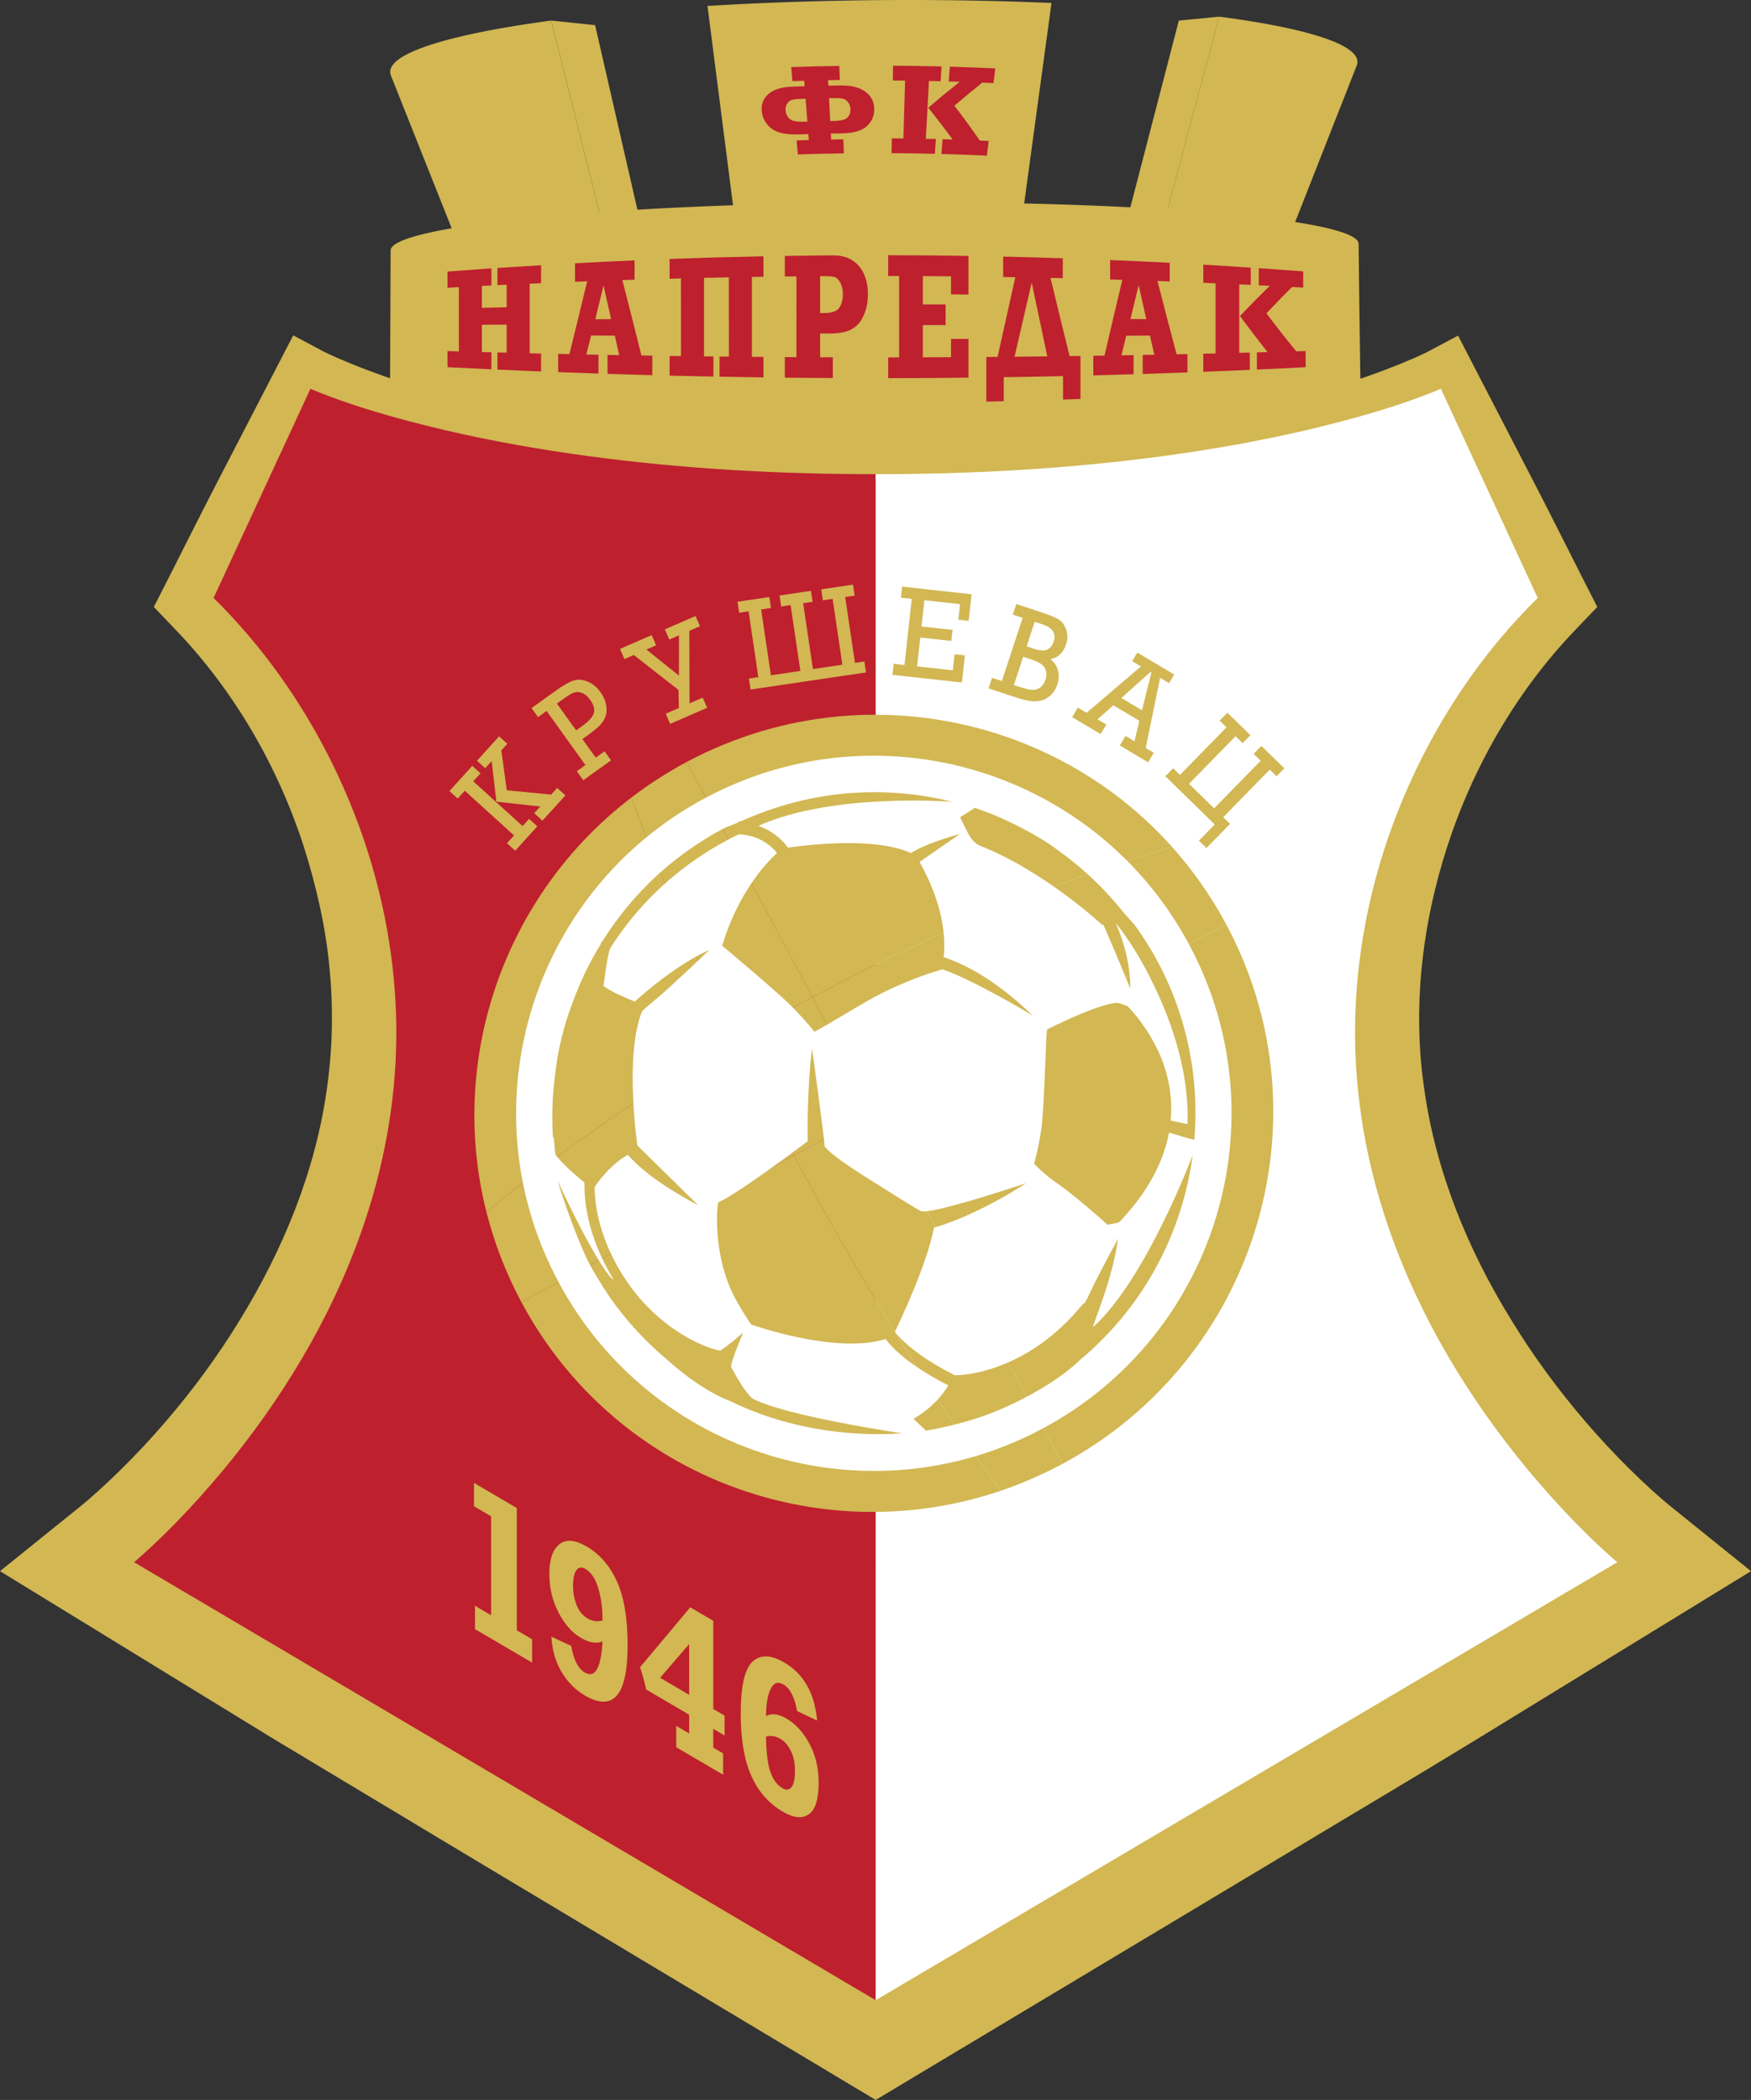 <?xml version="1.0" encoding="UTF-8" standalone="no"?>
<svg
   xmlns:dc="http://purl.org/dc/elements/1.1/"
   xmlns:cc="http://creativecommons.org/ns#"
   xmlns:rdf="http://www.w3.org/1999/02/22-rdf-syntax-ns#"
   xmlns:svg="http://www.w3.org/2000/svg"
   xmlns="http://www.w3.org/2000/svg"
   xmlns:sodipodi="http://sodipodi.sourceforge.net/DTD/sodipodi-0.dtd"
   xmlns:inkscape="http://www.inkscape.org/namespaces/inkscape"
   width="76.315mm"
   height="91.546mm"
   viewBox="0 0 288.436 346.001"
   version="1.1"
   id="svg18963"
   inkscape:version="1.0.1 (3bc2e813f5, 2020-09-07)"
   sodipodi:docname="napredak.svg">
  <rect x="0" y="0" width="288.436" height="346.001" fill="#333333" stroke="none"/>
  <defs
     id="defs18957" />
  <sodipodi:namedview
     id="base"
     pagecolor="#ffffff"
     bordercolor="#666666"
     borderopacity="1.0"
     inkscape:pageopacity="0.0"
     inkscape:pageshadow="2"
     inkscape:zoom="0.35"
     inkscape:cx="113.50348"
     inkscape:cy="170.14356"
     inkscape:document-units="px"
     inkscape:current-layer="layer1"
     inkscape:document-rotation="0"
     showgrid="false"
     inkscape:window-width="1267"
     inkscape:window-height="729"
     inkscape:window-x="83"
     inkscape:window-y="0"
     inkscape:window-maximized="0" />
  <g
     inkscape:label="Layer 1"
     inkscape:groupmode="layer"
     id="layer1"
     transform="translate(-261.497,-349.856)">
    <path
       d="m 462.333,352.6 -8.861,33.057 h -6.199 l 8.407,-32.412 z"
       style="fill:#d2b753;fill-opacity:1;fill-rule:nonzero;stroke:none;stroke-width:1.193"
       id="path14" />
    <path
       d="m 360.526,385.975 -8.234,-32.73 7.234,0.754 7.336,32.01 z"
       style="fill:#d2b753;fill-opacity:1;fill-rule:nonzero;stroke:none;stroke-width:1.193"
       id="path18" />
    <path
       d="m 485.015,359.52 c -0.125,-0.354 -0.382,-0.706 -0.76,-1.055 -0.376,-0.35 -0.882,-0.697 -1.512,-1.038 -0.634,-0.344 -1.389,-0.682 -2.267,-1.011 -0.229,-0.084 -0.463,-0.171 -0.709,-0.255 -0.246,-0.084 -0.496,-0.169 -0.758,-0.252 -0.264,-0.086 -0.533,-0.169 -0.809,-0.253 -0.28,-0.082 -0.568,-0.163 -0.859,-0.247 -0.229,-0.063 -0.462,-0.127 -0.699,-0.19 -0.236,-0.061 -0.48,-0.123 -0.728,-0.185 -0.246,-0.063 -0.496,-0.127 -0.758,-0.189 -0.255,-0.061 -0.517,-0.123 -0.783,-0.181 -0.23,-0.056 -0.464,-0.105 -0.7,-0.157 -0.239,-0.052 -0.477,-0.104 -0.728,-0.156 -0.239,-0.05 -0.492,-0.101 -0.74,-0.153 -0.253,-0.05 -0.508,-0.099 -0.77,-0.15 -0.236,-0.046 -0.471,-0.091 -0.715,-0.136 -0.245,-0.046 -0.488,-0.092 -0.739,-0.137 -0.248,-0.046 -0.499,-0.089 -0.753,-0.135 -0.258,-0.042 -0.512,-0.088 -0.768,-0.13 -0.247,-0.042 -0.492,-0.084 -0.74,-0.122 -0.254,-0.042 -0.502,-0.081 -0.758,-0.121 -0.258,-0.043 -0.508,-0.084 -0.768,-0.123 -0.257,-0.037 -0.523,-0.078 -0.787,-0.117 -0.246,-0.037 -0.498,-0.073 -0.747,-0.111 -0.254,-0.035 -0.506,-0.07 -0.764,-0.104 -0.258,-0.039 -0.515,-0.074 -0.775,-0.109 -0.26,-0.036 -0.525,-0.07 -0.791,-0.105 l -8.86,33.056 c 0.226,0.02 0.45,0.032 0.675,0.049 0.224,0.017 0.444,0.037 0.661,0.051 0.224,0.018 0.443,0.036 0.656,0.052 0.22,0.017 0.43,0.035 0.642,0.052 0.231,0.018 0.456,0.038 0.676,0.057 0.223,0.019 0.443,0.037 0.666,0.056 0.216,0.019 0.428,0.039 0.645,0.058 0.217,0.019 0.431,0.036 0.638,0.062 0.225,0.019 0.443,0.039 0.662,0.062 0.223,0.018 0.44,0.043 0.654,0.067 0.216,0.018 0.428,0.039 0.638,0.062 0.206,0.023 0.414,0.043 0.62,0.067 0.224,0.024 0.444,0.048 0.663,0.07 0.218,0.026 0.434,0.052 0.647,0.076 0.211,0.025 0.421,0.049 0.628,0.074 0.21,0.029 0.409,0.051 0.613,0.078 0.231,0.028 0.459,0.057 0.684,0.087 0.225,0.029 0.447,0.061 0.665,0.091 0.215,0.03 0.425,0.061 0.637,0.092 0.205,0.028 0.41,0.06 0.613,0.091 0.258,0.041 0.511,0.081 0.756,0.119 0.247,0.043 0.482,0.081 0.712,0.124 0.233,0.037 0.459,0.081 0.674,0.121 0.221,0.042 0.432,0.085 0.635,0.127 0.789,0.159 1.473,0.327 2.056,0.493 0.575,0.163 1.052,0.334 1.417,0.508 0.365,0.171 0.628,0.34 0.778,0.517 0.158,0.178 0.198,0.352 0.136,0.531 l 11.393,-28.96 c 0.124,-0.358 0.123,-0.716 0,-1.07 m -52.147,-9.245 c -0.308,-0.013 -0.616,-0.026 -0.928,-0.037 -0.309,-0.014 -0.622,-0.024 -0.932,-0.035 -0.293,-0.011 -0.589,-0.023 -0.883,-0.032 -0.296,-0.011 -0.594,-0.02 -0.886,-0.03 -0.297,-0.009 -0.594,-0.02 -0.889,-0.029 -0.305,-0.009 -0.599,-0.019 -0.9,-0.026 -0.294,-0.009 -0.585,-0.019 -0.882,-0.025 -0.295,-0.008 -0.591,-0.017 -0.885,-0.023 -0.297,-0.009 -0.591,-0.017 -0.891,-0.025 -0.296,-0.007 -0.597,-0.013 -0.896,-0.019 -0.28,-0.007 -0.557,-0.012 -0.84,-0.018 -0.282,-0.005 -0.562,-0.012 -0.842,-0.018 -0.284,-0.005 -0.569,-0.008 -0.854,-0.013 -0.279,-0.007 -0.564,-0.011 -0.847,-0.017 -0.286,-0.005 -0.567,-0.007 -0.854,-0.013 -0.286,-0.005 -0.573,-0.007 -0.859,-0.011 -0.283,-0.005 -0.573,-0.007 -0.861,-0.012 -0.284,-0.004 -0.57,-0.005 -0.861,-0.007 -0.283,-0.003 -0.57,-0.005 -0.854,-0.008 -0.285,-0.004 -0.574,-0.005 -0.859,-0.008 -0.286,0 -0.573,-0.003 -0.86,-0.005 -0.285,-10e-4 -0.571,-10e-4 -0.859,-0.004 -0.29,0 -0.582,-0.004 -0.867,-0.004 h -0.871 -0.872 -0.867 -0.055 -0.057 -0.049 -0.055 c -0.317,0 -0.639,0.004 -0.962,0.005 -0.32,0 -0.642,10e-4 -0.965,0.004 -0.319,0.003 -0.637,0.003 -0.958,0.005 -0.32,0.004 -0.639,0.007 -0.957,0.008 -0.36,0.005 -0.718,0.007 -1.081,0.012 -0.36,0.005 -0.718,0.007 -1.071,0.013 -0.362,0.004 -0.721,0.008 -1.077,0.013 -0.357,0.005 -0.713,0.013 -1.067,0.019 -0.577,0.009 -1.154,0.018 -1.723,0.031 -0.573,0.009 -1.143,0.02 -1.709,0.032 -0.57,0.015 -1.138,0.029 -1.706,0.042 -0.564,0.017 -1.126,0.031 -1.689,0.046 -0.736,0.02 -1.463,0.044 -2.195,0.067 -0.727,0.025 -1.454,0.048 -2.177,0.074 -0.721,0.026 -1.44,0.056 -2.158,0.086 -0.71,0.026 -1.421,0.059 -2.13,0.088 -0.705,0.03 -1.408,0.066 -2.107,0.098 -0.703,0.035 -1.394,0.068 -2.088,0.104 -0.691,0.038 -1.373,0.073 -2.058,0.113 -0.68,0.039 -1.359,0.079 -2.033,0.119 l 4.35,33.983 c 0.568,-0.019 1.139,-0.039 1.713,-0.058 0.579,-0.021 1.156,-0.037 1.741,-0.056 0.581,-0.014 1.168,-0.034 1.754,-0.049 0.589,-0.018 1.185,-0.034 1.777,-0.048 0.595,-0.014 1.194,-0.028 1.794,-0.043 0.604,-0.014 1.209,-0.029 1.812,-0.038 0.61,-0.014 1.221,-0.024 1.834,-0.038 0.611,-0.009 1.229,-0.02 1.847,-0.03 0.474,-0.007 0.946,-0.017 1.422,-0.023 0.471,-0.008 0.951,-0.014 1.429,-0.02 0.477,-0.004 0.958,-0.013 1.436,-0.015 0.48,-0.007 0.962,-0.011 1.447,-0.017 0.297,-10e-4 0.598,-0.005 0.897,-0.007 0.301,-0.003 0.601,-0.003 0.902,-0.005 0.301,-0.005 0.601,-0.005 0.904,-0.005 0.301,-0.004 0.603,-0.004 0.903,-0.004 0.271,-0.004 0.536,-0.005 0.805,-0.005 0.27,-0.003 0.539,-0.003 0.804,-0.005 h 0.813 c 0.271,0 0.538,-0.001 0.81,-0.001 h 0.042 0.045 0.043 0.042 c 0.249,-0.004 0.492,-0.004 0.737,-0.004 h 0.73 c 0.246,0 0.486,0 0.734,0.004 0.241,0 0.478,0 0.725,0.001 h 0.724 c 0.24,0 0.483,0 0.724,0.003 0.237,0 0.478,0.003 0.721,0.003 0.236,0.003 0.477,0.003 0.718,0.005 0.237,0 0.481,0 0.723,0.004 0.239,0 0.486,0 0.723,0.003 0.239,0.004 0.478,0.007 0.721,0.007 0.24,0 0.476,0.004 0.716,0.004 0.239,0.005 0.478,0.005 0.717,0.012 0.241,0 0.477,10e-4 0.713,0.004 0.235,0.005 0.477,0.005 0.71,0.007 0.237,0.003 0.472,0.007 0.71,0.012 0.248,0.004 0.501,0.004 0.749,0.009 0.248,0 0.499,0.005 0.749,0.009 0.249,0.003 0.495,0.011 0.746,0.011 0.245,0.004 0.495,0.009 0.739,0.011 0.255,0.005 0.505,0.011 0.756,0.013 0.251,0.005 0.503,0.008 0.749,0.013 0.253,0.005 0.498,0.009 0.747,0.014 0.248,0.005 0.498,0.009 0.739,0.015 0.266,0.004 0.529,0.011 0.789,0.018 0.262,0.005 0.523,0.009 0.784,0.014 0.26,0.005 0.519,0.015 0.774,0.019 0.258,0.007 0.517,0.012 0.772,0.02 l 4.66,-34.232 c -0.308,-0.012 -0.612,-0.028 -0.92,-0.039 -0.301,-0.012 -0.61,-0.024 -0.917,-0.036 m -81.601,3.108 c -0.341,0.048 -0.675,0.096 -1.013,0.143 -0.329,0.048 -0.663,0.097 -0.988,0.146 -0.325,0.046 -0.643,0.096 -0.969,0.143 -0.301,0.046 -0.592,0.093 -0.888,0.138 -0.297,0.048 -0.582,0.094 -0.873,0.138 -0.288,0.049 -0.573,0.097 -0.854,0.142 -0.282,0.048 -0.563,0.093 -0.839,0.142 -0.26,0.045 -0.517,0.089 -0.776,0.135 -0.257,0.045 -0.511,0.091 -0.762,0.137 -0.245,0.044 -0.498,0.093 -0.74,0.138 -0.249,0.045 -0.488,0.093 -0.731,0.138 -0.224,0.043 -0.444,0.087 -0.663,0.129 -0.214,0.044 -0.434,0.089 -0.649,0.131 -0.215,0.045 -0.424,0.088 -0.634,0.132 -0.211,0.045 -0.416,0.088 -0.626,0.131 -0.196,0.045 -0.391,0.087 -0.587,0.129 -0.197,0.044 -0.387,0.087 -0.579,0.129 -0.185,0.048 -0.376,0.088 -0.562,0.135 -0.186,0.042 -0.367,0.087 -0.55,0.13 -0.175,0.042 -0.352,0.086 -0.524,0.129 -0.177,0.043 -0.345,0.085 -0.511,0.129 -0.172,0.043 -0.334,0.085 -0.501,0.13 -0.168,0.044 -0.329,0.087 -0.486,0.13 -0.155,0.042 -0.311,0.084 -0.459,0.126 -0.154,0.042 -0.301,0.085 -0.449,0.128 -0.149,0.042 -0.296,0.085 -0.434,0.128 -0.144,0.043 -0.286,0.086 -0.425,0.128 -0.14,0.041 -0.277,0.085 -0.406,0.128 -0.138,0.042 -0.273,0.084 -0.402,0.128 -0.134,0.043 -0.262,0.086 -0.387,0.129 -0.128,0.043 -0.253,0.085 -0.376,0.128 -0.125,0.044 -0.245,0.086 -0.363,0.13 -0.115,0.041 -0.234,0.084 -0.348,0.129 -0.117,0.042 -0.229,0.082 -0.34,0.128 -0.109,0.042 -0.22,0.085 -0.325,0.131 -0.11,0.043 -0.216,0.084 -0.315,0.129 -0.105,0.044 -0.205,0.087 -0.31,0.129 -0.095,0.045 -0.196,0.087 -0.291,0.132 -0.094,0.042 -0.19,0.087 -0.286,0.131 -0.086,0.043 -0.177,0.087 -0.267,0.132 -0.086,0.043 -0.178,0.089 -0.261,0.131 -0.084,0.043 -0.165,0.088 -0.246,0.131 -0.08,0.045 -0.16,0.091 -0.239,0.132 -0.08,0.046 -0.156,0.094 -0.23,0.137 -0.073,0.045 -0.15,0.094 -0.223,0.138 -0.066,0.048 -0.138,0.092 -0.204,0.138 -0.068,0.048 -0.134,0.093 -0.194,0.14 -0.067,0.046 -0.126,0.094 -0.187,0.137 -0.06,0.051 -0.118,0.099 -0.174,0.146 -0.054,0.046 -0.109,0.093 -0.162,0.142 -0.045,0.046 -0.094,0.094 -0.146,0.14 -0.045,0.051 -0.092,0.101 -0.135,0.149 -0.045,0.051 -0.086,0.098 -0.126,0.148 -0.041,0.051 -0.076,0.099 -0.11,0.147 -0.033,0.051 -0.067,0.1 -0.097,0.148 -0.032,0.057 -0.061,0.11 -0.086,0.165 -0.026,0.054 -0.051,0.106 -0.073,0.162 -0.025,0.052 -0.038,0.107 -0.052,0.161 -0.018,0.05 -0.025,0.107 -0.039,0.161 -0.008,0.057 -0.015,0.118 -0.018,0.175 -0.006,0.06 -0.006,0.118 0,0.177 0,0.057 0.007,0.118 0.018,0.177 0.007,0.059 0.021,0.117 0.039,0.175 0.001,0.008 0.004,0.019 0.007,0.029 0.001,0.007 0.007,0.017 0.007,0.026 0.006,0.009 0.007,0.017 0.011,0.026 0.002,0.007 0.002,0.017 0.008,0.026 l 11.184,28.119 c 0,-10e-4 0,-0.005 -0.005,-0.009 v -0.014 c -0.005,-0.001 -0.005,-0.005 -0.01,-0.009 -0.004,-0.031 -0.004,-0.06 -0.004,-0.089 -0.006,-0.028 0,-0.058 0,-0.087 0.004,-0.029 0.013,-0.059 0.023,-0.091 0.013,-0.025 0.025,-0.055 0.043,-0.085 0.015,-0.028 0.033,-0.054 0.051,-0.078 0.019,-0.029 0.039,-0.057 0.063,-0.084 0.03,-0.026 0.054,-0.052 0.085,-0.079 0.03,-0.029 0.063,-0.052 0.097,-0.081 0.033,-0.024 0.066,-0.046 0.101,-0.074 0.032,-0.026 0.075,-0.048 0.113,-0.074 0.043,-0.02 0.081,-0.048 0.124,-0.072 0.048,-0.024 0.091,-0.046 0.144,-0.07 0.042,-0.024 0.088,-0.05 0.136,-0.073 0.054,-0.025 0.101,-0.048 0.159,-0.07 0.051,-0.026 0.106,-0.048 0.162,-0.07 0.057,-0.02 0.119,-0.045 0.175,-0.069 0.064,-0.025 0.125,-0.048 0.187,-0.068 0.067,-0.023 0.129,-0.048 0.197,-0.068 0.066,-0.021 0.132,-0.046 0.204,-0.069 0.067,-0.021 0.142,-0.043 0.216,-0.067 0.066,-0.021 0.142,-0.042 0.22,-0.064 0.075,-0.023 0.15,-0.046 0.228,-0.064 0.076,-0.024 0.157,-0.043 0.235,-0.067 0.08,-0.021 0.162,-0.043 0.247,-0.066 0.087,-0.02 0.172,-0.042 0.257,-0.064 0.088,-0.02 0.179,-0.042 0.268,-0.062 0.091,-0.023 0.181,-0.042 0.278,-0.066 0.096,-0.019 0.185,-0.041 0.28,-0.062 0.099,-0.02 0.197,-0.044 0.296,-0.066 0.105,-0.02 0.202,-0.042 0.301,-0.063 0.106,-0.019 0.211,-0.044 0.315,-0.063 0.105,-0.018 0.211,-0.041 0.32,-0.062 0.115,-0.018 0.224,-0.041 0.34,-0.061 0.113,-0.024 0.229,-0.044 0.342,-0.066 0.116,-0.02 0.235,-0.039 0.354,-0.062 0.118,-0.021 0.243,-0.039 0.366,-0.064 0.12,-0.018 0.245,-0.037 0.377,-0.061 0.122,-0.02 0.249,-0.042 0.378,-0.062 0.129,-0.019 0.261,-0.042 0.401,-0.062 0.129,-0.019 0.267,-0.044 0.401,-0.061 0.138,-0.02 0.285,-0.045 0.428,-0.064 0.144,-0.02 0.291,-0.042 0.44,-0.062 0.148,-0.02 0.296,-0.041 0.449,-0.061 0.148,-0.024 0.305,-0.044 0.459,-0.068 0.162,-0.018 0.319,-0.039 0.482,-0.061 0.161,-0.019 0.323,-0.044 0.492,-0.063 0.166,-0.021 0.334,-0.042 0.5,-0.063 0.172,-0.019 0.345,-0.041 0.514,-0.063 0.184,-0.021 0.364,-0.044 0.544,-0.063 0.184,-0.024 0.369,-0.044 0.555,-0.066 0.186,-0.021 0.373,-0.039 0.563,-0.063 0.192,-0.02 0.382,-0.043 0.577,-0.063 0.206,-0.023 0.42,-0.045 0.63,-0.067 0.211,-0.023 0.425,-0.045 0.645,-0.066 0.215,-0.024 0.433,-0.045 0.657,-0.067 0.22,-0.024 0.44,-0.043 0.669,-0.066 0.239,-0.021 0.476,-0.044 0.724,-0.068 0.24,-0.023 0.488,-0.045 0.737,-0.068 0.245,-0.023 0.498,-0.046 0.75,-0.067 0.251,-0.023 0.506,-0.046 0.765,-0.067 0.273,-0.024 0.55,-0.048 0.832,-0.07 0.282,-0.024 0.563,-0.048 0.846,-0.072 0.288,-0.021 0.576,-0.043 0.865,-0.068 0.291,-0.024 0.582,-0.042 0.882,-0.067 l -8.235,-32.73 c -0.342,0.046 -0.687,0.092 -1.025,0.138 m -14.214,36.986 v -0.004 l 0.005,0.019 c 0,-0.004 0,-0.009 -0.005,-0.015"
       style="fill:#d2b753;fill-opacity:1;fill-rule:nonzero;stroke:none;stroke-width:1.193"
       id="path30" />
    <path
       d="m 482.813,429.049 c 0.06,0 0.128,0 0.187,0.003 0.817,0.004 1.452,0.011 1.915,0.014 0.075,0 0.165,0.003 0.236,0.004 0.418,0.005 0.644,0.015 0.644,0.02 -0.168,-16.869 -0.332,-22.213 -0.499,-39.084 -0.003,-0.107 -0.034,-0.214 -0.084,-0.317 -0.017,-0.039 -0.055,-0.08 -0.081,-0.119 -0.034,-0.057 -0.063,-0.115 -0.117,-0.172 -0.007,-0.011 -0.025,-0.017 -0.032,-0.026 -0.042,-0.045 -0.103,-0.091 -0.155,-0.136 -0.068,-0.06 -0.14,-0.119 -0.223,-0.183 -0.062,-0.042 -0.143,-0.087 -0.216,-0.13 -0.066,-0.042 -0.123,-0.084 -0.198,-0.127 -0.035,-0.019 -0.079,-0.036 -0.116,-0.052 -0.088,-0.048 -0.192,-0.096 -0.29,-0.137 -0.116,-0.057 -0.243,-0.113 -0.375,-0.168 -0.115,-0.048 -0.24,-0.096 -0.37,-0.143 -0.075,-0.029 -0.143,-0.06 -0.225,-0.088 -0.073,-0.023 -0.152,-0.048 -0.223,-0.072 -0.143,-0.048 -0.286,-0.098 -0.433,-0.141 -0.169,-0.057 -0.347,-0.107 -0.53,-0.162 -0.165,-0.045 -0.328,-0.094 -0.505,-0.138 -0.078,-0.021 -0.148,-0.041 -0.229,-0.066 -0.203,-0.049 -0.418,-0.105 -0.635,-0.157 -0.211,-0.051 -0.439,-0.101 -0.669,-0.155 -0.233,-0.051 -0.471,-0.103 -0.712,-0.155 -0.014,0 -0.026,-0.007 -0.038,-0.007 -0.017,-0.004 -0.035,-0.007 -0.05,-0.008 -0.221,-0.049 -0.441,-0.091 -0.672,-0.138 -0.203,-0.039 -0.407,-0.079 -0.614,-0.117 -0.06,-0.012 -0.115,-0.023 -0.175,-0.031 -0.017,-0.005 -0.037,-0.009 -0.056,-0.009 -0.137,-0.028 -0.272,-0.054 -0.41,-0.078 -0.22,-0.037 -0.44,-0.079 -0.668,-0.115 -0.169,-0.028 -0.344,-0.06 -0.515,-0.087 -0.024,-0.005 -0.044,-0.007 -0.067,-0.009 -0.035,-0.008 -0.069,-0.012 -0.11,-0.019 -0.203,-0.031 -0.41,-0.064 -0.62,-0.098 -0.208,-0.034 -0.42,-0.066 -0.638,-0.099 -0.123,-0.015 -0.247,-0.036 -0.373,-0.054 -0.036,-0.005 -0.069,-0.009 -0.105,-0.015 -0.062,-0.007 -0.118,-0.019 -0.179,-0.028 -0.223,-0.034 -0.449,-0.066 -0.676,-0.097 -0.208,-0.029 -0.421,-0.055 -0.635,-0.085 -0.136,-0.019 -0.272,-0.036 -0.407,-0.054 -0.008,0 -0.018,-0.005 -0.021,-0.005 -0.073,-0.008 -0.146,-0.02 -0.223,-0.028 -0.217,-0.03 -0.438,-0.059 -0.663,-0.087 -0.224,-0.028 -0.451,-0.056 -0.676,-0.085 -0.161,-0.02 -0.321,-0.039 -0.483,-0.056 -0.036,-10e-4 -0.076,-0.009 -0.112,-0.013 -0.012,-0.003 -0.019,-0.003 -0.031,-0.005 -0.206,-0.024 -0.422,-0.049 -0.635,-0.075 -0.214,-0.023 -0.427,-0.046 -0.649,-0.07 -0.217,-0.026 -0.437,-0.05 -0.657,-0.075 -0.209,-0.021 -0.426,-0.045 -0.645,-0.068 -0.217,-0.023 -0.432,-0.044 -0.656,-0.067 -0.218,-0.024 -0.439,-0.049 -0.663,-0.069 -0.222,-0.021 -0.452,-0.045 -0.675,-0.067 -0.221,-0.02 -0.439,-0.044 -0.661,-0.06 -0.22,-0.025 -0.441,-0.044 -0.665,-0.066 -0.227,-0.021 -0.452,-0.041 -0.678,-0.063 -0.225,-0.02 -0.456,-0.038 -0.687,-0.06 -0.22,-0.017 -0.44,-0.036 -0.666,-0.056 -0.22,-0.019 -0.444,-0.037 -0.671,-0.056 -0.224,-0.02 -0.453,-0.039 -0.682,-0.057 -0.229,-0.019 -0.459,-0.036 -0.692,-0.052 -0.227,-0.019 -0.455,-0.037 -0.687,-0.059 -0.229,-0.014 -0.462,-0.034 -0.698,-0.05 -0.233,-0.017 -0.467,-0.035 -0.7,-0.055 -0.236,-0.014 -0.472,-0.028 -0.711,-0.05 -0.23,-0.017 -0.463,-0.031 -0.69,-0.046 -0.235,-0.018 -0.465,-0.031 -0.699,-0.045 -0.234,-0.02 -0.474,-0.035 -0.706,-0.05 -0.215,-0.014 -0.432,-0.026 -0.647,-0.042 -0.064,-0.004 -0.124,-0.009 -0.189,-0.012 -0.196,-0.011 -0.394,-0.025 -0.594,-0.037 -0.237,-0.015 -0.481,-0.026 -0.722,-0.044 -0.241,-0.017 -0.484,-0.031 -0.728,-0.045 -0.242,-0.013 -0.488,-0.028 -0.734,-0.042 -0.067,-0.004 -0.13,-0.008 -0.197,-0.012 -10e-4,0 -0.005,-0.004 -0.013,-0.004 -0.166,-0.004 -0.326,-0.014 -0.498,-0.023 -0.231,-0.014 -0.468,-0.029 -0.704,-0.041 -0.236,-0.012 -0.476,-0.026 -0.713,-0.039 -0.236,-0.012 -0.477,-0.026 -0.716,-0.038 -0.243,-0.013 -0.482,-0.024 -0.721,-0.041 -0.246,-0.008 -0.489,-0.021 -0.73,-0.032 -0.243,-0.012 -0.489,-0.024 -0.735,-0.036 -0.243,-0.009 -0.492,-0.021 -0.739,-0.036 -0.222,-0.009 -0.441,-0.019 -0.661,-0.03 -0.223,-0.009 -0.44,-0.021 -0.662,-0.029 -0.224,-0.008 -0.446,-0.02 -0.668,-0.031 -0.224,-0.009 -0.451,-0.019 -0.675,-0.026 -0.218,-0.009 -0.445,-0.018 -0.667,-0.029 -0.22,-0.009 -0.444,-0.017 -0.668,-0.026 -0.223,-0.011 -0.445,-0.019 -0.671,-0.026 -0.221,-0.008 -0.452,-0.018 -0.675,-0.026 -0.2,-0.005 -0.401,-0.015 -0.599,-0.021 -0.198,-0.009 -0.403,-0.015 -0.604,-0.023 -0.2,-0.007 -0.401,-0.015 -0.608,-0.019 -0.198,-0.009 -0.4,-0.015 -0.601,-0.021 -0.179,-0.008 -0.351,-0.012 -0.527,-0.02 -0.174,-0.003 -0.352,-0.012 -0.527,-0.017 -0.174,-0.005 -0.348,-0.009 -0.531,-0.014 -0.173,-0.005 -0.348,-0.012 -0.529,-0.018 -0.174,-0.005 -0.357,-0.009 -0.53,-0.014 -0.181,-0.005 -0.358,-0.014 -0.535,-0.015 -0.183,-0.005 -0.36,-0.009 -0.543,-0.015 h -0.004 c -0.069,-0.004 -0.144,-0.005 -0.21,-0.008 -0.109,0 -0.212,-0.004 -0.321,-0.008 -0.166,-0.004 -0.325,-0.007 -0.482,-0.013 -0.163,-0.005 -0.325,-0.005 -0.488,-0.011 -0.16,-0.005 -0.323,-0.011 -0.488,-0.014 -0.162,-0.004 -0.325,-0.005 -0.484,-0.011 -0.129,-0.004 -0.253,-0.005 -0.381,-0.009 -0.124,-0.005 -0.248,-0.007 -0.375,-0.009 -0.128,-0.005 -0.253,-0.005 -0.378,-0.008 -0.125,-0.005 -0.253,-0.005 -0.377,-0.011 -0.127,0 -0.255,-0.004 -0.383,-0.007 -0.123,-0.003 -0.252,-0.004 -0.376,-0.008 -0.129,-0.003 -0.253,-0.005 -0.384,-0.008 -0.124,-0.005 -0.254,-0.005 -0.381,-0.009 -0.128,0 -0.254,-0.004 -0.383,-0.004 -0.129,-0.005 -0.258,-0.005 -0.382,-0.011 -0.131,-0.001 -0.258,-0.005 -0.385,-0.007 -0.13,-10e-4 -0.259,-0.004 -0.385,-0.007 -0.131,-10e-4 -0.259,-0.005 -0.389,-0.007 -0.062,0 -0.129,-10e-4 -0.193,-10e-4 -0.084,-0.004 -0.162,-0.004 -0.245,-0.005 -0.112,0 -0.222,-0.001 -0.334,-0.004 -0.132,-0.003 -0.259,-0.005 -0.391,-0.011 -0.101,0 -0.204,-0.003 -0.309,-0.004 -0.098,0 -0.203,0 -0.305,-0.005 -0.103,0 -0.206,0 -0.311,-0.005 -0.101,0 -0.204,-0.003 -0.305,-0.005 -0.089,-0.001 -0.187,-0.001 -0.284,-0.005 -0.089,0 -0.183,0 -0.277,-0.004 h -0.28 c -0.097,-0.004 -0.19,-0.005 -0.284,-0.005 -0.096,0 -0.186,0 -0.283,-0.005 -0.096,0 -0.191,-0.001 -0.284,-0.005 h -0.07 -0.132 -0.079 c -0.094,-0.005 -0.191,-0.005 -0.283,-0.005 -0.098,-0.004 -0.19,-0.004 -0.285,-0.004 -0.096,0 -0.193,0 -0.282,-0.003 -0.098,-0.004 -0.191,-0.004 -0.285,-0.005 -0.098,0 -0.191,-0.003 -0.289,-0.003 -0.094,0 -0.187,0 -0.283,-0.003 -0.096,0 -0.189,-10e-4 -0.286,-10e-4 -0.098,-0.004 -0.19,-0.005 -0.288,-0.005 h -0.287 c -0.093,0 -0.189,0 -0.286,-0.003 -0.097,-0.003 -0.191,-0.003 -0.286,-0.003 -0.098,0 -0.191,-0.004 -0.286,-0.004 -0.096,-0.003 -0.19,-0.003 -0.288,-0.003 h -0.051 c -0.036,-0.003 -0.069,-0.003 -0.105,-0.003 -0.041,0 -0.081,-10e-4 -0.119,-10e-4 h -0.274 c -0.093,0 -0.185,-0.005 -0.277,-0.005 h -0.272 c -0.084,0 -0.165,0 -0.248,-0.003 -0.084,0 -0.162,-10e-4 -0.245,-10e-4 h -0.249 -0.248 c -0.08,0 -0.16,-0.004 -0.246,-0.004 -0.082,0 -0.165,-0.003 -0.247,-0.003 h -0.246 -0.249 -0.249 c -0.081,0 -0.163,-10e-4 -0.248,-10e-4 h -0.248 c -0.081,0 -0.167,0 -0.248,-0.004 h -0.101 -0.171 c -0.073,-0.003 -0.152,-0.003 -0.228,-0.003 h -0.247 -0.253 -0.247 c -0.085,-0.003 -0.167,-0.003 -0.253,-0.003 h -0.252 -0.247 -0.253 -0.247 -0.252 -0.255 -0.252 -0.251 -0.255 -0.251 -0.055 c -0.018,0 -0.038,0.003 -0.057,0.003 h -0.055 -0.055 -0.227 -0.218 -0.228 c -0.072,0 -0.146,0 -0.218,0.003 -0.098,0 -0.194,0 -0.29,0.004 h -0.284 -0.289 c -0.096,10e-4 -0.192,10e-4 -0.286,10e-4 h -0.286 -0.284 c -0.096,0 -0.191,0.003 -0.286,0.003 -0.096,0 -0.189,0.004 -0.284,0.004 h -0.286 -0.284 c -0.099,10e-4 -0.192,0.004 -0.282,0.004 h -0.289 c -0.039,0 -0.074,0 -0.113,10e-4 -0.049,0 -0.098,0.005 -0.153,0.005 h -0.019 -0.283 c -0.097,0 -0.19,0.001 -0.288,0.004 -0.089,0 -0.185,0 -0.284,0.003 -0.091,0 -0.189,0 -0.282,0.004 h -0.284 c -0.094,0.003 -0.189,0.003 -0.284,0.005 h -0.28 c -0.109,0 -0.217,0 -0.325,0.005 -0.109,0 -0.216,0 -0.323,10e-4 -0.11,0 -0.218,0.003 -0.323,0.003 -0.111,0 -0.218,0.003 -0.323,0.005 -0.196,0.004 -0.389,0.005 -0.582,0.005 -0.142,0 -0.276,0.004 -0.418,0.004 h -0.058 c -0.032,0 -0.068,0.005 -0.106,0.005 -0.196,0 -0.389,0.004 -0.58,0.005 -0.193,0.005 -0.389,0.005 -0.581,0.011 -0.193,0 -0.387,0.004 -0.579,0.004 -0.191,0.005 -0.384,0.007 -0.575,0.009 -0.196,0.005 -0.387,0.008 -0.58,0.011 -0.19,0.004 -0.384,0.004 -0.573,0.009 -0.191,0.003 -0.384,0.007 -0.575,0.008 -0.191,0.003 -0.382,0.007 -0.573,0.009 -0.192,0.005 -0.382,0.008 -0.57,0.011 -0.191,0.003 -0.382,0.007 -0.574,0.013 h -0.153 c -0.051,0 -0.105,0 -0.154,0.005 -0.056,0 -0.105,0 -0.156,0.003 -0.051,10e-4 -0.099,10e-4 -0.153,10e-4 -0.476,0.009 -0.953,0.02 -1.426,0.03 -0.173,0.004 -0.335,0.008 -0.499,0.008 -0.167,0.007 -0.322,0.009 -0.486,0.014 -0.148,0.003 -0.294,0.005 -0.44,0.009 -0.469,0.009 -0.938,0.02 -1.409,0.035 -0.468,0.008 -0.938,0.02 -1.403,0.035 -0.16,0.005 -0.319,0.012 -0.475,0.013 -0.153,0.005 -0.304,0.008 -0.458,0.014 -0.068,0 -0.131,0.005 -0.196,0.005 -0.189,0.005 -0.375,0.009 -0.561,0.015 -0.19,0.005 -0.378,0.009 -0.563,0.017 -0.118,0.003 -0.239,0.005 -0.357,0.009 -0.116,0.004 -0.235,0.007 -0.356,0.009 -0.116,0.005 -0.235,0.008 -0.352,0.013 -0.117,0.004 -0.237,0.005 -0.356,0.012 -0.117,0.004 -0.235,0.004 -0.353,0.012 -0.118,0.001 -0.234,0.005 -0.348,0.008 -0.121,0.004 -0.233,0.007 -0.35,0.013 -0.076,0.003 -0.153,0.004 -0.231,0.004 -0.042,0.004 -0.086,0.004 -0.129,0.004 v 0.005 -0.005 c -0.115,0.007 -0.231,0.012 -0.348,0.015 -0.117,0.004 -0.23,0.005 -0.348,0.009 -0.122,0.005 -0.231,0.009 -0.35,0.015 -0.118,0.003 -0.235,0.005 -0.348,0.009 -0.121,0.004 -0.233,0.009 -0.347,0.014 -0.116,10e-4 -0.23,0.005 -0.348,0.009 -0.112,0.005 -0.23,0.012 -0.345,0.014 -0.116,0.005 -0.231,0.009 -0.345,0.013 -0.097,0.004 -0.191,0.007 -0.285,0.011 -0.098,10e-4 -0.191,0.007 -0.285,0.009 -0.096,0.004 -0.187,0.009 -0.282,0.012 -0.096,10e-4 -0.189,0.007 -0.284,0.012 -0.091,0.004 -0.181,0.004 -0.273,0.008 -0.089,0.004 -0.179,0.005 -0.265,0.009 -0.092,0.005 -0.186,0.007 -0.272,0.011 -0.092,0.005 -0.183,0.008 -0.272,0.013 -0.092,0 -0.18,0.005 -0.271,0.009 -0.087,0.004 -0.18,0.005 -0.265,0.009 -0.093,0.005 -0.181,0.008 -0.272,0.013 -0.091,10e-4 -0.178,0.007 -0.268,0.008 -0.086,0.007 -0.18,0.011 -0.266,0.012 -0.092,0.005 -0.18,0.009 -0.267,0.012 -0.091,0.003 -0.177,0.008 -0.267,0.013 -0.091,0.003 -0.177,0.005 -0.271,0.008 -0.085,0.005 -0.174,0.007 -0.261,0.014 -0.088,0.003 -0.18,0.005 -0.266,0.009 -0.088,0.005 -0.175,0.011 -0.266,0.011 -0.085,0.004 -0.174,0.008 -0.26,0.013 -0.094,0.005 -0.178,0.011 -0.266,0.011 -0.087,0.004 -0.174,0.009 -0.261,0.014 -0.087,0.005 -0.179,0.008 -0.266,0.011 -0.082,0.004 -0.174,0.008 -0.262,0.012 -0.093,0.005 -0.185,0.009 -0.282,0.012 -0.091,0.003 -0.185,0.013 -0.278,0.014 -0.093,0.005 -0.189,0.007 -0.279,0.012 -0.099,0.005 -0.19,0.009 -0.283,0.015 -0.103,0.004 -0.197,0.009 -0.293,0.013 -0.097,0.005 -0.196,0.011 -0.295,0.014 -0.097,0.005 -0.191,0.009 -0.29,0.014 -0.096,0.005 -0.193,0.011 -0.293,0.014 -0.096,0.005 -0.193,0.011 -0.286,0.014 -0.097,0.005 -0.194,0.011 -0.291,0.014 -0.098,0.005 -0.196,0.011 -0.291,0.014 -0.096,0.005 -0.187,0.009 -0.289,0.015 -0.096,0.005 -0.191,0.012 -0.286,0.013 -0.093,0.005 -0.193,0.013 -0.286,0.014 -0.093,0.007 -0.191,0.012 -0.284,0.018 -0.096,0.005 -0.193,0.008 -0.286,0.015 -0.096,0.005 -0.193,0.007 -0.288,0.014 -0.091,0.005 -0.186,0.009 -0.28,0.013 -0.096,0.007 -0.191,0.011 -0.284,0.018 -0.098,0.004 -0.189,0.009 -0.284,0.014 -0.097,0.008 -0.191,0.012 -0.291,0.018 -0.098,0.004 -0.193,0.009 -0.289,0.017 -0.097,0.004 -0.196,0.005 -0.289,0.017 -0.099,0.005 -0.196,0.008 -0.291,0.014 -0.13,0.008 -0.26,0.014 -0.389,0.024 -0.135,0.004 -0.264,0.013 -0.393,0.023 -0.13,0.005 -0.259,0.014 -0.39,0.02 -0.13,0.008 -0.255,0.018 -0.385,0.024 -0.13,0.008 -0.257,0.015 -0.385,0.026 -0.129,0.005 -0.255,0.014 -0.385,0.02 -0.131,0.009 -0.255,0.019 -0.384,0.025 -0.129,0.009 -0.249,0.015 -0.382,0.024 -0.127,0.009 -0.247,0.013 -0.381,0.024 -0.122,0.009 -0.249,0.017 -0.376,0.024 -0.123,0.009 -0.248,0.013 -0.377,0.023 -0.127,0.011 -0.248,0.014 -0.375,0.024 -0.134,0.011 -0.267,0.02 -0.403,0.029 -0.134,0.011 -0.267,0.017 -0.401,0.028 -0.131,0.005 -0.266,0.017 -0.398,0.025 -0.132,0.009 -0.267,0.018 -0.399,0.03 -0.183,0.009 -0.372,0.024 -0.558,0.038 -0.186,0.012 -0.372,0.024 -0.555,0.038 -0.187,0.014 -0.371,0.026 -0.554,0.037 -0.184,0.014 -0.366,0.03 -0.546,0.041 -0.183,0.013 -0.362,0.026 -0.544,0.041 -0.18,0.014 -0.36,0.025 -0.538,0.039 -0.063,0.005 -0.127,0.012 -0.192,0.014 -0.115,0.009 -0.23,0.019 -0.346,0.026 -0.178,0.014 -0.356,0.03 -0.535,0.043 -0.217,0.018 -0.428,0.032 -0.643,0.052 -0.22,0.017 -0.432,0.032 -0.645,0.05 -0.215,0.019 -0.426,0.035 -0.637,0.052 -0.211,0.018 -0.422,0.033 -0.632,0.051 -0.235,0.023 -0.475,0.043 -0.709,0.063 -0.235,0.018 -0.471,0.038 -0.702,0.057 -0.234,0.024 -0.467,0.043 -0.697,0.062 -0.229,0.02 -0.458,0.042 -0.687,0.063 -0.254,0.023 -0.496,0.05 -0.749,0.07 -0.248,0.023 -0.492,0.048 -0.735,0.07 -0.249,0.025 -0.492,0.045 -0.73,0.07 -0.243,0.02 -0.477,0.048 -0.721,0.072 -0.242,0.026 -0.488,0.05 -0.73,0.074 -0.243,0.025 -0.482,0.052 -0.721,0.076 -0.239,0.023 -0.474,0.05 -0.706,0.075 -0.187,0.02 -0.369,0.039 -0.55,0.062 -0.023,0 -0.043,0 -0.062,0.005 -0.027,10e-4 -0.061,0.005 -0.089,0.008 -0.23,0.028 -0.455,0.05 -0.674,0.078 -0.223,0.023 -0.449,0.048 -0.668,0.076 -0.218,0.024 -0.434,0.052 -0.654,0.076 -0.22,0.026 -0.433,0.054 -0.643,0.08 -0.206,0.023 -0.412,0.049 -0.617,0.075 -0.199,0.026 -0.406,0.051 -0.601,0.079 -0.205,0.024 -0.402,0.048 -0.597,0.074 -0.119,0.014 -0.243,0.031 -0.363,0.05 h -0.024 c -0.068,0.009 -0.135,0.019 -0.196,0.029 -0.186,0.023 -0.372,0.05 -0.558,0.076 -0.183,0.021 -0.362,0.048 -0.544,0.075 -0.177,0.025 -0.358,0.048 -0.53,0.075 -0.178,0.026 -0.353,0.052 -0.526,0.079 -0.167,0.023 -0.334,0.048 -0.496,0.076 -0.165,0.024 -0.323,0.048 -0.486,0.07 -0.159,0.024 -0.315,0.048 -0.476,0.075 -0.149,0.026 -0.297,0.05 -0.44,0.074 -0.048,0.005 -0.091,0.013 -0.134,0.019 -0.115,0.021 -0.23,0.038 -0.345,0.058 -0.147,0.023 -0.295,0.049 -0.439,0.073 -0.147,0.025 -0.285,0.049 -0.433,0.078 -0.144,0.025 -0.286,0.049 -0.42,0.075 -0.063,0.009 -0.111,0.021 -0.167,0.03 -0.024,0.005 -0.048,0.009 -0.072,0.013 -0.054,0.009 -0.11,0.021 -0.167,0.032 -0.135,0.023 -0.264,0.046 -0.393,0.07 -0.129,0.024 -0.261,0.051 -0.382,0.078 -0.128,0.023 -0.253,0.045 -0.376,0.07 -0.125,0.024 -0.248,0.052 -0.369,0.074 -0.119,0.025 -0.239,0.049 -0.353,0.073 -0.121,0.028 -0.239,0.054 -0.348,0.078 -0.119,0.026 -0.228,0.048 -0.339,0.074 -0.11,0.028 -0.22,0.05 -0.33,0.076 -0.066,0.018 -0.137,0.032 -0.209,0.048 0,0.001 -0.01,0.001 -0.01,0.001 h -0.006 c -0.027,0.011 -0.061,0.014 -0.091,0.024 -0.109,0.025 -0.209,0.054 -0.314,0.074 -0.096,0.025 -0.2,0.051 -0.301,0.075 -0.095,0.024 -0.194,0.051 -0.286,0.076 -0.1,0.024 -0.197,0.048 -0.291,0.072 -0.091,0.03 -0.181,0.052 -0.272,0.075 -0.091,0.025 -0.183,0.051 -0.267,0.078 -0.091,0.024 -0.175,0.046 -0.257,0.076 -0.092,0.024 -0.173,0.05 -0.254,0.076 -0.067,0.017 -0.121,0.036 -0.181,0.055 -0.005,0 -0.005,10e-4 -0.005,10e-4 -0.023,0.005 -0.039,0.014 -0.059,0.02 -0.081,0.024 -0.156,0.048 -0.234,0.075 -0.081,0.025 -0.156,0.051 -0.229,0.078 -0.076,0.024 -0.148,0.052 -0.22,0.076 -0.07,0.026 -0.142,0.051 -0.208,0.079 -0.012,0.005 -0.024,0.007 -0.035,0.013 -0.013,0.004 -0.03,0.011 -0.043,0.015 -0.042,0.017 -0.085,0.032 -0.123,0.048 -0.07,0.025 -0.136,0.055 -0.198,0.079 -0.067,0.03 -0.128,0.055 -0.19,0.081 -0.061,0.03 -0.121,0.052 -0.178,0.081 -0.038,0.019 -0.075,0.034 -0.11,0.051 -0.007,10e-4 -0.011,0.004 -0.019,0.005 -0.012,0.007 -0.03,0.018 -0.043,0.021 -0.055,0.028 -0.113,0.054 -0.165,0.084 -0.054,0.026 -0.103,0.056 -0.148,0.081 -0.054,0.029 -0.099,0.056 -0.147,0.081 -0.048,0.026 -0.089,0.055 -0.134,0.081 -0.004,0.005 -0.004,0.005 -0.008,0.008 -0.041,0.025 -0.085,0.052 -0.122,0.078 -0.044,0.029 -0.08,0.062 -0.121,0.086 -0.036,0.031 -0.073,0.06 -0.106,0.089 -0.036,0.028 -0.07,0.058 -0.101,0.085 -0.001,0.003 -0.005,0.008 -0.01,0.012 -0.004,0.003 -0.004,0.005 -0.008,0.008 -0.023,0.024 -0.048,0.046 -0.069,0.073 -0.027,0.029 -0.059,0.06 -0.079,0.091 -0.026,0.029 -0.045,0.058 -0.069,0.092 -0.02,0.028 -0.041,0.058 -0.055,0.089 -0.002,0 -0.002,0.005 -0.002,0.007 0,0.003 -0.002,0.003 -0.002,0.008 -0.019,0.023 -0.031,0.051 -0.043,0.075 -0.011,0.034 -0.023,0.064 -0.03,0.097 -0.008,0.031 -0.014,0.061 -0.02,0.093 -0.004,0.031 -0.006,0.06 -0.006,0.093 -0.049,16.513 -0.103,21.503 -0.152,38.013 0,0 0.037,-0.004 0.081,-0.007 h 0.021 0.024 c 0.054,-0.005 0.129,-0.007 0.224,-0.007 h 0.042 c 0.032,-0.003 0.066,-0.003 0.096,-0.003 0.05,0 0.107,0 0.167,-0.005 h 0.064 0.135 c 0.031,0 0.067,0 0.1,-0.005 h 0.068 0.107 0.154 c 0.012,0 0.025,0 0.038,-0.003 0.056,0 0.103,-0.003 0.161,-0.003 h 0.135 0.135 0.081 c 0.048,0 0.1,-0.001 0.154,-0.001 0.063,-0.003 0.131,-0.003 0.194,-0.007 0.068,-10e-4 0.134,-10e-4 0.204,-10e-4 h 0.211 0.099 0.217 c 0.044,-0.003 0.087,-0.003 0.129,-0.003 0.067,-0.003 0.144,-0.003 0.211,-0.003 h 0.038 0.234 c 0.067,0 0.143,0 0.215,-0.001 h 0.076 c 0.07,0 0.147,-0.003 0.223,-0.003 0.087,0 0.178,0 0.268,-0.005 h 0.277 c 0.085,0 0.183,0 0.277,-0.001 h 0.014 0.286 c 0.091,0 0.181,0 0.271,-0.005 h 0.054 0.286 c 0.104,-0.003 0.21,-0.005 0.321,-0.005 h 0.653 0.014 c 0.115,-0.003 0.234,-0.003 0.348,-0.003 0.119,0 0.24,-0.003 0.358,-0.003 h 0.138 0.507 0.1 c 0.033,0 0.066,0 0.103,-0.003 0.184,0 0.354,-0.003 0.54,-0.003 h 0.135 c 0.062,0 0.124,-10e-4 0.186,-10e-4 0.142,0 0.309,-0.004 0.458,-0.004 h 0.18 0.226 0.377 0.277 c 0.148,-0.005 0.296,-0.005 0.439,-0.005 0.296,-10e-4 0.62,-0.004 0.926,-0.004 h 0.037 0.048 0.749 0.187 c 0.105,-0.004 0.205,-0.004 0.31,-0.004 h 0.391 0.363 0.543 c 0.187,-0.003 0.375,-0.003 0.558,-0.003 0.198,-0.005 0.393,-0.005 0.583,-0.005 0.125,-10e-4 0.247,-10e-4 0.363,-10e-4 0.463,-0.003 0.916,-0.003 1.389,-0.003 h 0.072 c 0.062,0 0.116,0 0.173,-0.003 0.261,0 0.538,-0.003 0.81,-0.003 h 0.323 c 0.179,0 0.36,0 0.54,-0.003 0.425,0 0.845,-0.003 1.28,-0.003 h 0.229 c 0.115,-0.003 0.228,-0.003 0.342,-0.003 0.574,-10e-4 1.142,-10e-4 1.734,-10e-4 h 0.094 0.125 c 0.358,0 0.735,-0.005 1.102,-0.005 h 0.224 0.305 c 0.253,0 0.496,-0.003 0.753,-0.003 h 0.44 c 0.115,0 0.234,-0.003 0.353,-0.003 h 0.954 0.076 c 0.234,-0.005 0.468,-0.005 0.708,-0.005 h 0.474 1.141 0.372 0.642 c 0.22,-0.003 0.437,-0.003 0.656,-0.003 0.177,-0.003 0.354,-0.003 0.533,-0.003 0.181,-0.003 0.358,-0.003 0.539,-0.003 0.18,-0.003 0.36,-0.003 0.539,-0.003 h 0.389 c 0.876,0 1.754,-0.003 2.651,-0.003 h 0.129 0.2 c 0.328,-0.003 0.666,-0.003 1,-0.003 h 0.012 0.014 0.637 0.104 0.137 c 0.143,-0.003 0.279,-0.003 0.422,-0.003 h 0.2 0.267 0.218 0.28 c 0.113,-0.003 0.22,-0.003 0.325,-0.003 h 0.115 0.334 c 0.129,-0.003 0.264,-0.003 0.393,-0.003 h 0.003 c 0.239,0 0.477,-0.003 0.716,-0.003 h 0.064 0.076 0.579 0.024 0.294 0.214 0.217 0.158 0.282 0.247 0.097 0.228 c 0.042,0 0.086,0 0.128,-10e-4 h 0.427 0.017 0.286 0.174 0.308 0.094 0.29 0.225 0.178 0.179 0.292 c 0.089,-0.004 0.178,-0.004 0.264,-0.004 h 0.078 0.245 0.132 0.45 0.005 0.285 0.279 c 0.094,-0.005 0.187,-0.005 0.28,-0.005 h 0.285 0.14 0.385 0.266 0.265 0.252 0.046 0.233 0.268 0.177 0.328 0.031 0.266 0.265 c 0.07,0 0.144,0 0.214,-0.001 h 0.223 0.104 0.273 0.137 0.487 0.185 0.272 0.273 c 0.089,-0.003 0.183,-0.003 0.271,-0.003 h 0.288 0.284 0.189 0.37 0.012 0.346 0.346 0.317 0.11 0.272 0.122 c 0.246,-0.003 0.489,-0.003 0.736,-0.003 h 0.197 0.352 c 0.081,0 0.162,0 0.247,-0.003 h 0.375 0.085 0.353 0.178 0.626 0.261 0.358 0.249 0.366 0.304 c 0.085,-0.005 0.172,0 0.257,-0.005 h 0.679 0.194 0.134 c 1.839,0 3.705,0 5.58,-0.003 h 0.548 0.054 c 0.348,0 0.7,-0.003 1.048,-0.003 h 0.089 0.045 1.632 0.052 0.575 0.268 1.058 0.419 0.173 1.433 0.142 0.585 0.106 c 0.571,-0.003 1.142,-0.003 1.714,-0.003 h 0.049 0.283 0.041 c 0.815,-0.003 1.633,-0.003 2.446,-0.003 h 0.085 0.289 0.036 2.873 0.055 0.057 0.057 0.052 0.017 3.917 0.1 0.251 0.253 0.246 0.251 0.248 0.041 c 4.24,-0.005 8.366,-0.005 12.362,0 h 0.11 0.382 0.387 0.382 0.379 0.384 0.117 3.289 0.062 0.418 2.119 0.146 0.532 0.148 c 0.697,0 1.38,0.003 2.066,0.003 h 0.062 0.143 c 0.533,0 1.067,0.003 1.587,0.003 h 0.153 0.305 1.577 0.136 0.254 1.68 0.078 0.109 1.059 0.241 0.262 c 0.294,0 0.594,0.003 0.885,0.003 h 0.317 0.32 c 0.336,0 0.656,0 0.99,0.003 h 0.136 0.716 0.603 0.253 0.562 0.338 1.252 c 0.203,0 0.408,0 0.606,0.005 h 0.291 1.712 0.138 c 0.235,0 0.465,0 0.697,0.003 h 0.258 c 0.983,0.003 1.947,0.003 2.887,0.005 h 0.364 0.691 c 0.231,0 0.458,0 0.686,10e-4 h 0.676 0.667 0.162 c 0.376,0 0.736,0 1.111,0.005 h 0.093 0.669 c 0.221,0 0.441,0 0.661,0.004 h 0.527 c 0.821,0 1.615,0.001 2.391,0.001 h 0.396 c 0.22,0 0.432,0 0.649,0.003 0.148,0 0.297,0.003 0.444,0.003 0.446,0.003 0.871,0.003 1.303,0.003 0.064,0 0.134,0.003 0.196,0.003 h 0.255 0.723 c 0.113,0 0.229,0.003 0.344,0.003 h 0.223 c 0.401,0 0.802,0.003 1.182,0.003 h 0.569 c 0.217,0 0.43,0.003 0.642,0.005 0.103,0 0.203,0 0.307,0.003 0.724,0.003 1.423,0.003 2.072,0.003 0.081,0 0.165,0.005 0.243,0.005 h 0.623 c 0.258,0.003 0.511,0.003 0.759,0.005 h 0.316 c 0.341,10e-4 0.684,0.005 1.003,0.005 0.797,0.004 1.496,0.005 2.113,0.011"
       style="fill:#d2b753;fill-opacity:1;fill-rule:nonzero;stroke:none;stroke-width:1.193"
       id="path34" />
    <path
       d="M 405.742,681.056 281.556,607.443 c 0,0 44.197,-35.282 44.197,-87.677 0,-26.504 -11.513,-52.322 -28.782,-69.794 -0.458,-0.468 -0.916,-0.937 -1.384,-1.391 l 16.61,-35.757 c 0,0 30.783,14.453 93.545,14.453"
       style="fill:#be202e;fill-opacity:1;fill-rule:nonzero;stroke:none;stroke-width:1.193"
       id="path38" />
    <path
       d="m 405.742,427.277 c 62.761,0 93.544,-14.453 93.544,-14.453 l 16.609,35.757 c -0.469,0.455 -0.927,0.923 -1.389,1.391 -17.267,17.472 -28.776,43.29 -28.776,69.795 0,52.394 44.194,87.676 44.194,87.676 l -124.181,73.613"
       style="fill:#ffffff;fill-opacity:1;fill-rule:nonzero;stroke:none;stroke-width:1.193"
       id="path42" />
    <path
       d="m 405.74,426.571 c 7.923,-0.49 15.809,-1.215 23.651,-2.194 7.833,-1.02 15.628,-2.107 23.339,-3.592 7.711,-1.458 15.328,-3.281 22.806,-5.389 3.737,-1.055 7.433,-2.204 11.056,-3.481 1.81,-0.636 3.601,-1.31 5.355,-2.016 l 2.595,-1.088 c 0.81,-0.362 1.755,-0.791 2.341,-1.105 l 4.794,-2.556 11.8,22.819 c 3.045,5.832 5.956,11.725 8.939,17.584 l 2.194,4.309 -3.712,3.88 c -9.579,10.021 -16.712,22.4 -20.969,35.502 -4.258,13.126 -5.794,26.935 -3.788,40.278 1.903,13.372 7.12,26.21 14.363,37.919 3.59,5.88 7.715,11.484 12.24,16.748 2.268,2.632 4.636,5.179 7.085,7.608 1.222,1.212 2.467,2.402 3.724,3.542 l 1.88,1.664 0.931,0.783 0.772,0.626 12.797,10.318 -44.883,27.521 c -10.261,6.286 -20.622,12.401 -30.928,18.61 l -61.909,37.115 -6.468,3.881 -68.392,-40.987 -30.936,-18.591 -44.92,-27.55 12.828,-10.343 0.773,-0.622 0.928,-0.785 1.88,-1.666 c 1.255,-1.141 2.501,-2.327 3.724,-3.539 2.451,-2.429 4.821,-4.972 7.085,-7.604 4.529,-5.263 8.654,-10.867 12.242,-16.744 7.209,-11.72 12.449,-24.541 14.349,-37.911 0.477,-3.297 0.779,-6.792 0.846,-9.98 0.006,-0.892 0.039,-1.99 0.018,-2.714 -0.013,-0.793 -0.012,-1.576 -0.057,-2.44 -0.055,-1.692 -0.18,-3.385 -0.345,-5.077 -0.622,-6.772 -2.18,-13.481 -4.256,-20.049 -4.253,-13.104 -11.369,-25.463 -20.96,-35.504 l -3.714,-3.887 2.202,-4.326 c 2.984,-5.859 5.9,-11.75 8.94,-17.584 l 9.065,-17.523 2.755,-5.322 4.811,2.572 c 0.581,0.31 1.533,0.744 2.342,1.102 l 2.589,1.088 c 1.756,0.712 3.546,1.379 5.357,2.02 3.619,1.279 7.317,2.428 11.056,3.481 7.474,2.102 15.088,3.935 22.801,5.392 7.71,1.49 15.507,2.577 23.341,3.603 7.837,0.981 15.724,1.709 23.645,2.201 l 0.041,0.003 c 0.393,0.023 0.687,0.36 0.661,0.746 -0.021,0.372 -0.334,0.661 -0.702,0.663 -15.891,0.014 -31.796,-0.869 -47.565,-3.001 -7.879,-1.07 -15.726,-2.46 -23.483,-4.269 -7.749,-1.853 -15.42,-3.952 -22.857,-7.12 l 1.133,-0.412 -16.56,35.783 -0.19,-1.034 c 10.905,10.596 19.177,23.768 24.412,38.009 5.22,14.26 7.311,29.702 5.517,44.845 -1.731,15.138 -7.136,29.695 -14.824,42.75 -3.842,6.544 -8.242,12.747 -13.085,18.58 -4.868,5.822 -10.069,11.309 -15.942,16.256 l -0.137,-1.948 124.3,73.423 h -1.434 l 124.295,-73.419 -0.137,1.942 c -5.874,-4.945 -11.073,-10.435 -15.942,-16.257 -4.842,-5.833 -9.243,-12.036 -13.085,-18.578 -7.688,-13.057 -13.091,-27.612 -14.817,-42.75 -1.8,-15.121 0.292,-30.599 5.51,-44.845 5.234,-14.241 13.502,-27.413 24.414,-38.009 l -0.194,1.034 -16.557,-35.783 1.133,0.412 c -7.437,3.167 -15.107,5.265 -22.86,7.118 -7.754,1.809 -15.599,3.199 -23.481,4.271 -15.763,2.132 -31.673,3.015 -47.561,3.001 -0.391,0 -0.706,-0.317 -0.706,-0.706 0,-0.375 0.295,-0.682 0.663,-0.703 l 0.038,-0.003"
       style="fill:#d2b753;fill-opacity:1;fill-rule:nonzero;stroke:none;stroke-width:1.193"
       id="path46" />
    <path
       d="m 386.083,596.133 c 12.869,3.898 26.939,3.869 40.242,-0.641 -10.67,-14.713 -22.626,-33.843 -34.065,-55.261 -16.672,8.942 -32.058,17.232 -44.878,24.167 8.529,15.95 22.687,26.879 38.701,31.735 z"
       style="fill:#d2b753;fill-opacity:1;fill-rule:nonzero;stroke:none;stroke-width:1.013"
       id="path62" />
    <path
       d="m 426.325,595.491 c 3.459,-1.179 6.865,-2.653 10.19,-4.44 -8.644,-16.136 -19.411,-36.245 -31.041,-57.909 -4.471,2.402 -8.883,4.768 -13.213,7.089 11.439,21.418 23.394,40.547 34.065,55.261 z"
       style="fill:#d2b753;fill-opacity:1;fill-rule:nonzero;stroke:none;stroke-width:1.013"
       id="path64" />
    <path
       d="m 436.514,591.051 c 15.915,-8.573 26.936,-22.779 31.845,-38.848 4.91,-16.075 3.707,-34.012 -4.864,-50.028 -16.198,8.584 -36.395,19.343 -58.021,30.966 11.63,21.664 22.397,41.773 31.041,57.909 z"
       style="fill:#d2b753;fill-opacity:1;fill-rule:nonzero;stroke:none;stroke-width:1.013"
       id="path66" />
    <path
       d="m 347.382,564.398 c 12.82,-6.935 28.206,-15.225 44.878,-24.167 -3.428,-6.419 -6.65,-12.772 -9.649,-18.985 -15.926,9.289 -29.943,19.09 -40.984,28.316 1.278,5.046 3.186,10.029 5.756,14.836 z"
       style="fill:#d2b753;fill-opacity:1;fill-rule:nonzero;stroke:none;stroke-width:1.013"
       id="path68" />
    <path
       d="m 392.26,540.231 c 4.331,-2.321 8.742,-4.686 13.213,-7.089 -3.476,-6.483 -6.871,-12.834 -10.148,-18.989 -4.346,2.323 -8.589,4.693 -12.715,7.093 3,6.213 6.221,12.566 9.649,18.985 z"
       style="fill:#d2b753;fill-opacity:1;fill-rule:nonzero;stroke:none;stroke-width:1.013"
       id="path70" />
    <path
       d="m 405.473,533.142 c 21.626,-11.624 41.823,-22.382 58.021,-30.966 -2.519,-4.71 -5.532,-8.982 -8.944,-12.798 -17.379,5.046 -38.112,13.495 -59.225,24.776 3.276,6.155 6.672,12.506 10.148,18.989 z"
       style="fill:#d2b753;fill-opacity:1;fill-rule:nonzero;stroke:none;stroke-width:1.013"
       id="path72" />
    <path
       d="m 341.626,549.561 c 11.042,-9.225 25.059,-19.026 40.984,-28.316 -6.983,-14.441 -12.772,-28.085 -17.1,-39.987 -11.169,8.538 -19.031,20.217 -22.977,33.079 -3.452,11.259 -3.889,23.436 -0.907,35.224 z"
       style="fill:#d2b753;fill-opacity:1;fill-rule:nonzero;stroke:none;stroke-width:1.013"
       id="path74" />
    <path
       d="m 382.611,521.246 c 4.126,-2.4 8.369,-4.77 12.715,-7.093 -7.649,-14.316 -14.702,-27.518 -20.706,-38.755 -3.239,1.728 -6.278,3.694 -9.109,5.861 4.328,11.902 10.117,25.546 17.1,39.987 z"
       style="fill:#d2b753;fill-opacity:1;fill-rule:nonzero;stroke:none;stroke-width:1.013"
       id="path76" />
    <path
       d="m 395.326,514.153 c 21.113,-11.281 41.845,-19.729 59.225,-24.776 -8.103,-9.054 -18.444,-15.484 -29.706,-18.906 -16.136,-4.902 -34.181,-3.63 -50.225,4.926 6.004,11.237 13.058,24.44 20.706,38.755 z"
       style="fill:#d2b753;fill-opacity:1;fill-rule:nonzero;stroke:none;stroke-width:1.013"
       id="path78" />
    <path
       d="m 441.538,568.523 c -0.103,-0.358 3.201,-7.655 4.116,-14.564 0,0 -3.429,6.321 -4.414,8.498 -0.389,0.864 -0.776,1.608 -1.122,2.224 l -0.052,-0.172 -1.17,1.352 c -3.097,3.546 -6.314,5.906 -9.262,7.474 -2.936,1.567 -5.571,2.343 -7.459,2.73 -1.897,0.388 -2.999,0.379 -2.999,0.379 l -0.419,0.008 c -0.894,-0.458 -2.124,-1.123 -3.456,-1.922 -2.392,-1.458 -5.049,-3.424 -6.383,-5.262 1.022,-2.134 5.152,-10.839 6.448,-17.145 1.772,-0.501 5.132,-1.661 9.711,-4.107 1.676,-0.886 3.505,-1.953 5.467,-3.22 0,0 -16.114,5.426 -17.426,4.579 -0.995,-0.569 -2.878,-1.707 -6.606,-4.066 -4.219,-2.626 -7.984,-5.044 -9.171,-6.555 -0.015,-1.191 -2.087,-16.186 -2.087,-16.186 -0.748,6.385 -0.755,12.653 -0.71,15.325 -2.028,1.527 -10.498,7.849 -14.013,9.72 -0.27,0.147 -0.506,0.252 -0.685,0.327 -0.223,-0.111 -1.104,8.612 2.72,15.78 0.73,1.376 1.637,2.84 2.663,4.367 0,0 13.926,4.984 22.146,2.392 2.539,3.39 7.684,6.289 10.333,7.638 -0.888,1.512 -2.114,2.829 -3.25,3.769 -1.188,0.993 -2.21,1.592 -2.476,1.751 l 2.035,1.934 c 1.731,-0.284 3.461,-0.648 5.169,-1.107 4.071,-0.996 8.045,-2.659 11.438,-4.468 2.633,-1.401 4.901,-2.868 6.613,-4.195 0.871,-0.691 1.589,-1.29 2.155,-1.872 10.524,-8.768 16.868,-20.929 18.569,-33.738 0,0 -7.74,20.601 -16.422,28.33 m -21.881,-84.011 c 0.196,0.433 0.527,1.145 0.931,1.908 0.084,0.124 0.148,0.253 0.209,0.373 -0.113,0.021 1.063,1.86 1.283,1.842 0.215,0.21 0.463,0.396 0.756,0.538 5.226,2.023 10.228,5.231 13.872,7.923 3.67,2.674 5.981,4.823 5.991,4.834 l 0.351,0.325 0.202,-0.034 c 1.693,3.784 4.424,10.505 4.424,10.505 0.024,-2.525 -0.422,-6.234 -2.393,-10.793 0.562,0.708 1.111,1.438 1.63,2.164 1.221,1.74 2.303,3.551 3.286,5.383 4.283,8.037 7.204,16.919 6.918,25.602 l -2.779,-0.594 c 0.466,-5.128 -0.964,-9.563 -2.729,-12.795 -1.604,-3.007 -3.424,-5.064 -4.245,-5.919 0.037,-0.166 -1.862,-0.762 -1.878,-0.691 -0.786,0.052 -1.648,0.288 -2.631,0.586 -3.079,0.989 -7.05,2.891 -8.835,3.777 -0.243,-0.313 -0.441,12.263 -0.96,16.172 -0.394,2.952 -0.981,5.1 -1.218,5.975 -0.084,0.051 2.267,2.175 3.306,2.891 3.169,2.095 8.762,7.111 8.762,7.171 0,0 1.996,-0.325 2.008,-0.48 4.913,-5.178 7.305,-10.172 8.146,-14.71 l 1.963,0.577 v 0.038 l 2.205,0.582 c 0.841,-9.888 -1.081,-20.06 -5.985,-29.27 -1.013,-1.905 -2.175,-3.776 -3.444,-5.577 -0.675,-0.963 -1.503,-1.735 -2.236,-2.63 l -0.028,-0.048 c -0.063,-0.089 -0.136,-0.15 -0.196,-0.23 -1.872,-2.287 -3.863,-4.416 -6.018,-6.313 -1.279,-1.148 -2.57,-2.194 -3.85,-3.12 -0.86,-0.635 -1.698,-1.278 -2.601,-1.843 -2.347,-1.5 -4.512,-2.613 -6.428,-3.511 -0.53,-0.234 -1.027,-0.482 -1.538,-0.696 -1.612,-0.687 -2.94,-1.161 -3.819,-1.462 -0.815,0.523 -1.712,1.09 -2.441,1.545 0.004,0 0.004,-0.005 0.011,0 m -34.3,95.724 c -1.015,-0.943 -2.29,-3.001 -3.409,-5.102 -0.253,-0.486 1.947,-5.703 1.947,-5.703 -0.983,0.883 -1.879,1.612 -2.613,2.163 -0.443,0.335 -0.823,0.604 -1.121,0.796 -1.466,-0.086 -11.21,-3.234 -17.209,-14.333 -1.74,-3.223 -3.48,-7.761 -3.508,-12.666 l 0.087,-0.029 0.173,-0.298 c 0,0 0.55,-0.809 1.513,-1.877 0.909,-1.02 2.22,-2.242 3.699,-3.047 3.026,3.478 8.286,6.57 11.591,8.308 l -10.026,-9.847 c 0.014,-0.005 -0.55,-3.732 -0.713,-8.41 -0.196,-4.648 0.057,-10.264 1.513,-13.739 l 0.007,-0.025 c 0.605,-0.537 1.408,-1.247 2.397,-2.058 2.114,-1.732 8.681,-8 8.681,-8 -0.587,0.271 -1.172,0.549 -1.754,0.854 -4.451,2.378 -8.574,5.89 -10.563,7.664 -0.549,-0.218 -1.367,-0.554 -2.233,-0.958 -1.088,-0.459 -2.267,-1.132 -2.911,-1.599 0.084,-0.625 0.181,-1.401 0.299,-2.206 0.215,-1.714 0.641,-3.739 0.804,-4.014 l 0.018,-0.004 h -0.018 c 3.507,-5.532 8.115,-10.468 13.814,-14.458 1.731,-1.225 3.528,-2.325 5.355,-3.298 0.687,-0.366 1.364,-0.708 2.053,-1.026 3.558,0.194 5.482,2.094 6.254,3.098 -5.895,5.488 -8.364,13.018 -8.97,15.117 -0.055,0.008 -0.107,0.036 -0.16,0.06 0,0 8.847,7.389 11.387,9.916 2.02,2.026 3.348,3.654 3.888,4.313 -0.049,0.261 7.124,-4.195 10.123,-5.801 2.612,-1.389 5.172,-2.457 7.087,-3.164 1.908,-0.716 3.195,-1.076 3.195,-1.076 l 0.576,-0.185 0.009,-0.074 c 5.35,1.809 15.021,7.68 15.021,7.68 -2.971,-2.841 -8.421,-7.576 -14.7,-9.643 0.659,-6.1 -1.987,-11.951 -3.485,-14.792 -0.185,-0.348 -0.346,-0.643 -0.492,-0.896 0.221,-0.129 6.666,-4.615 6.666,-4.615 -2.368,0.653 -5.399,1.699 -6.862,2.477 -0.511,0.262 -0.933,0.503 -1.229,0.668 -6.098,-2.744 -17.431,-1.278 -20.256,-0.883 -0.666,-0.941 -2.2,-2.659 -4.861,-3.59 12.244,-5.519 31.907,-3.968 31.907,-3.968 -11.439,-2.867 -23.681,-1.853 -34.843,3.25 -0.117,-0.012 -0.203,-0.06 -0.327,-0.056 l 0.013,0.187 c -0.872,0.404 -1.786,0.65 -2.636,1.098 -1.903,1.012 -3.753,2.165 -5.555,3.431 -5.96,4.177 -10.693,9.396 -14.336,15.193 l -0.076,-0.042 c -0.057,0.097 -0.078,0.304 -0.118,0.412 -2.014,3.257 -3.379,6.24 -4.565,9.447 -0.451,1.157 -0.999,2.684 -1.527,4.63 -0.286,1.034 -0.539,2.072 -0.759,3.126 -0.363,1.768 -0.644,3.773 -0.84,5.888 -0.101,0.987 -0.196,1.952 -0.233,2.953 -0.074,1.743 -0.088,3.563 0.037,5.489 l 0.013,0.239 0.135,0.209 c 0,0 0.014,0.02 0.014,0.026 0.073,0.878 0.157,1.769 0.267,2.655 1.575,2.101 4.582,4.398 4.774,4.589 -0.093,5.588 1.86,10.622 3.733,14.136 0.377,0.718 0.75,1.348 1.089,1.911 -0.088,-0.067 -0.179,-0.14 -0.284,-0.198 -2.131,-2.086 -6.711,-11.159 -8.963,-16.172 0.944,3.288 3.607,10.66 5.269,13.784 0.637,1.195 1.355,2.374 2.107,3.54 l -0.042,0.042 c 0.02,-0.007 0.185,0.227 0.476,0.64 0.288,0.444 0.563,0.9 0.875,1.342 2.735,3.891 5.908,7.292 9.39,10.201 3.126,2.812 6.723,5.388 10.515,6.866 8.458,4.173 18.772,5.911 28.151,5.244 0,0 -19.573,-2.898 -24.728,-5.791 m 72.076,-74.644 c 15.306,28.714 4.429,64.396 -24.282,79.698 -28.717,15.304 -64.394,4.431 -79.698,-24.281 -15.309,-28.714 -4.438,-64.395 24.283,-79.698 28.716,-15.302 64.389,-4.431 79.697,24.281"
       style="fill:#ffffff;fill-opacity:1;fill-rule:nonzero;stroke:none;stroke-width:1.193"
       id="path90" />
    <path
       d="m 343.262,481.948 -0.773,-6.692 -1.065,1.169 -1.355,-1.231 3.646,-4.015 1.357,1.227 -0.991,1.093 0.896,6.564 7.308,0.715 0.997,-1.099 1.353,1.23 -3.777,4.163 -1.357,-1.224 1.003,-1.108 z m 2.916,5.561 -8.123,-7.371 -1.166,1.286 -1.355,-1.229 3.761,-4.153 1.36,1.231 -1.198,1.318 8.124,7.369 1.07,-1.179 1.354,1.225 -3.638,4.014 -1.355,-1.229 z"
       style="fill:#d2b753;fill-opacity:1;fill-rule:nonzero;stroke:none;stroke-width:1.193"
       id="path94" />
    <path
       d="m 356.402,470.195 0.974,-0.697 c 1.105,-0.792 1.753,-1.508 1.939,-2.149 0.189,-0.637 -0.023,-1.378 -0.626,-2.223 -0.387,-0.536 -0.816,-0.896 -1.298,-1.089 -0.478,-0.187 -0.917,-0.21 -1.323,-0.069 -0.402,0.143 -0.997,0.495 -1.779,1.057 l -1.055,0.755 z m 1.528,5.713 -6.396,-8.91 -1.413,1.015 -1.065,-1.489 4.018,-2.883 c 1.18,-0.846 2.131,-1.395 2.843,-1.637 0.717,-0.248 1.494,-0.2 2.336,0.138 0.848,0.342 1.574,0.935 2.18,1.786 0.49,0.674 0.791,1.379 0.917,2.105 0.124,0.724 0.087,1.355 -0.116,1.885 -0.203,0.534 -0.513,1.017 -0.928,1.451 -0.42,0.437 -1.12,1.002 -2.094,1.704 l -0.779,0.558 2.198,3.056 1.453,-1.044 1.067,1.488 -4.568,3.277 -1.067,-1.485 1.414,-1.015"
       style="fill:#d2b753;fill-opacity:1;fill-rule:nonzero;stroke:none;stroke-width:1.193"
       id="path98" />
    <path
       d="m 371.89,469.126 -0.73,-1.676 2.164,-0.941 -0.064,-2.972 -7.355,-5.76 -1.551,0.678 -0.73,-1.681 5.219,-2.272 0.73,1.676 -1.594,0.697 5.353,4.295 0.009,-6.634 -1.594,0.696 -0.73,-1.675 5.054,-2.206 0.733,1.679 -1.754,0.765 0.037,11.948 2.161,-0.945 0.731,1.679 z"
       style="fill:#d2b753;fill-opacity:1;fill-rule:nonzero;stroke:none;stroke-width:1.193"
       id="path102" />
    <path
       d="m 400.261,459.377 -1.608,-10.851 -1.613,0.243 -0.267,-1.811 5.235,-0.778 0.27,1.811 -1.556,0.229 1.607,10.85 1.555,-0.23 0.267,1.81 -19.02,2.82 -0.268,-1.809 1.553,-0.234 -1.607,-10.85 -1.552,0.235 -0.271,-1.81 5.239,-0.78 0.266,1.811 -1.612,0.239 1.606,10.849 4.857,-0.718 -1.611,-10.851 -1.555,0.231 -0.271,-1.81 5.18,-0.767 0.266,1.809 -1.553,0.23 1.611,10.85 z"
       style="fill:#d2b753;fill-opacity:1;fill-rule:nonzero;stroke:none;stroke-width:1.193"
       id="path106" />
    <path
       d="m 410.487,459.427 1.198,-10.901 -1.78,-0.196 0.198,-1.817 11.441,1.255 -0.482,4.381 -1.701,-0.187 0.282,-2.563 -5.878,-0.644 -0.476,4.325 5.12,0.562 -0.204,1.819 -5.114,-0.563 -0.526,4.758 5.881,0.644 0.291,-2.644 1.701,0.186 -0.49,4.463 -11.442,-1.255 0.203,-1.819 z"
       style="fill:#d2b753;fill-opacity:1;fill-rule:nonzero;stroke:none;stroke-width:1.193"
       id="path110" />
    <path
       d="m 430.612,456.354 1.236,0.406 c 0.95,0.313 1.663,0.353 2.154,0.129 0.493,-0.227 0.852,-0.679 1.074,-1.361 0.433,-1.317 -0.197,-2.255 -1.893,-2.812 l -1.238,-0.409 z m -2.099,6.371 0.748,0.246 c 0.978,0.323 1.709,0.507 2.199,0.551 0.486,0.045 0.939,-0.076 1.349,-0.363 0.413,-0.289 0.721,-0.734 0.914,-1.334 0.183,-0.544 0.196,-1.048 0.044,-1.506 -0.153,-0.461 -0.428,-0.824 -0.816,-1.088 -0.391,-0.267 -0.983,-0.53 -1.768,-0.789 l -1.139,-0.372 z m -1.982,-0.654 3.424,-10.415 -1.618,-0.535 0.573,-1.737 4.379,1.441 c 1.205,0.394 2.083,0.768 2.636,1.118 0.548,0.353 0.954,0.915 1.207,1.689 0.253,0.772 0.248,1.578 -0.032,2.42 -0.209,0.644 -0.538,1.182 -0.983,1.613 -0.445,0.43 -0.976,0.687 -1.596,0.783 0.647,0.506 1.065,1.131 1.254,1.878 0.192,0.746 0.157,1.513 -0.103,2.309 -0.227,0.684 -0.577,1.26 -1.054,1.723 -0.478,0.463 -1.009,0.768 -1.595,0.914 -0.586,0.146 -1.185,0.178 -1.799,0.093 -0.612,-0.081 -1.414,-0.288 -2.411,-0.617 l -4.473,-1.47 0.576,-1.736 1.615,0.529"
       style="fill:#d2b753;fill-opacity:1;fill-rule:nonzero;stroke:none;stroke-width:1.193"
       id="path114" />
    <path
       d="m 449.611,466.88 1.55,-6.199 -0.163,-0.099 -4.78,4.277 z m -0.428,1.74 -4.289,-2.551 -2.602,2.303 1.446,0.864 -0.934,1.57 -4.688,-2.792 0.935,-1.57 1.437,0.857 8.952,-7.644 -1.444,-0.858 0.845,-1.421 6.079,3.62 -0.847,1.419 -1.477,-0.879 -2.369,11.56 1.329,0.793 -0.935,1.569 -4.663,-2.775 0.937,-1.569 1.481,0.88 z"
       style="fill:#d2b753;fill-opacity:1;fill-rule:nonzero;stroke:none;stroke-width:1.193"
       id="path118" />
    <path
       d="m 453.463,477.746 1.279,-1.308 1.127,1.102 7.661,-7.845 -1.123,-1.1 1.279,-1.308 3.787,3.699 -1.278,1.314 -1.168,-1.144 -7.667,7.843 4.134,4.043 7.669,-7.846 -1.16,-1.131 1.279,-1.308 3.78,3.694 -1.281,1.308 -1.125,-1.098 -7.664,7.842 1.124,1.096 -3.885,3.979 -1.238,-1.211 2.603,-2.667 z"
       style="fill:#d2b753;fill-opacity:1;fill-rule:nonzero;stroke:none;stroke-width:1.193"
       id="path122" />
    <path
       d="m 335.209,410.358 v -2.661 c 0.749,0.024 1.127,0.033 1.877,0.054 V 397.163 c -0.749,0.039 -1.127,0.062 -1.877,0.103 v -2.663 c 2.893,-0.221 4.344,-0.328 7.237,-0.525 v 2.81 c -0.625,0.031 -0.941,0.049 -1.57,0.081 v 3.606 c 1.631,-0.039 2.447,-0.06 4.079,-0.098 v -3.709 c -0.605,0.03 -0.908,0.044 -1.518,0.073 v -2.83 c 2.877,-0.194 4.311,-0.285 7.186,-0.457 v 2.961 c -0.749,0.032 -1.124,0.046 -1.872,0.079 v 11.468 c 0.748,0.019 1.12,0.029 1.872,0.045 v 2.955 c -2.875,-0.116 -4.309,-0.174 -7.186,-0.307 v -2.828 c 0.607,0.014 0.91,0.024 1.518,0.038 v -4.621 c -1.632,0.009 -2.448,0.013 -4.079,0.019 v 4.497 c 0.629,0.013 0.943,0.024 1.569,0.042 0,1.123 0.001,1.685 0.001,2.806 -2.893,-0.131 -4.344,-0.2 -7.237,-0.35"
       style="fill:#be202e;fill-opacity:1;fill-rule:nonzero;stroke:none;stroke-width:1.193"
       id="path126" />
    <path
       d="m 362.167,402.435 c -0.501,-2.232 -0.754,-3.336 -1.255,-5.542 -0.54,2.237 -0.811,3.354 -1.353,5.563 1.043,-0.007 1.563,-0.014 2.608,-0.021 m 6.784,6.02 v 3.219 c -2.952,-0.082 -4.425,-0.125 -7.376,-0.221 v -3.121 c 0.768,0.014 1.151,0.024 1.916,0.036 -0.285,-1.286 -0.427,-1.932 -0.712,-3.211 -1.567,-0.007 -2.349,-0.008 -3.916,-0.017 -0.314,1.254 -0.471,1.879 -0.786,3.124 0.802,0.015 1.198,0.024 2.001,0.038 v 3.103 c -2.655,-0.088 -3.983,-0.136 -6.634,-0.236 0,-1.2 0.002,-1.803 0.002,-3.002 0.741,0.015 1.108,0.021 1.848,0.038 1.169,-4.731 1.756,-7.129 2.925,-11.995 -0.801,0.032 -1.203,0.043 -2.004,0.074 v -3.05 c 3.925,-0.209 5.884,-0.305 9.813,-0.472 v 3.18 c -0.807,0.024 -1.211,0.037 -2.014,0.064 1.259,4.907 1.889,7.394 3.147,12.42 0.718,0.012 1.07,0.018 1.788,0.029"
       style="fill:#be202e;fill-opacity:1;fill-rule:nonzero;stroke:none;stroke-width:1.193"
       id="path130" />
    <path
       d="m 377.474,408.571 c 0.618,0.008 0.926,0.008 1.544,0.019 0,1.322 -0.003,1.988 -0.003,3.312 -2.887,-0.057 -4.331,-0.086 -7.217,-0.156 v -3.248 c 0.75,0.013 1.13,0.014 1.88,0.024 0,-5.116 -0.004,-7.674 -0.004,-12.794 -0.752,0.019 -1.126,0.032 -1.877,0.051 v -3.25 c 6.181,-0.23 9.278,-0.315 15.46,-0.439 v 3.369 c -0.758,0.009 -1.143,0.021 -1.902,0.033 0.003,5.264 0.003,7.895 0.003,13.159 0.76,0.007 1.142,0.009 1.899,0.014 v 3.372 c -2.892,-0.037 -4.338,-0.063 -7.229,-0.117 v -3.322 c 0.613,0.008 0.922,0.009 1.536,0.017 0,-5.223 -0.003,-7.835 -0.004,-13.062 -1.637,0.034 -2.449,0.048 -4.088,0.087 0,5.172 10e-4,7.76 0,12.93"
       style="fill:#be202e;fill-opacity:1;fill-rule:nonzero;stroke:none;stroke-width:1.193"
       id="path134" />
    <path
       d="m 396.595,401.438 c 0.234,0 0.351,-10e-4 0.583,-10e-4 1.337,0 2.199,-0.297 2.581,-0.884 0.388,-0.587 0.579,-1.318 0.579,-2.192 0,-0.737 -0.134,-1.365 -0.398,-1.883 -0.265,-0.518 -0.57,-0.835 -0.916,-0.953 -0.346,-0.121 -0.91,-0.174 -1.693,-0.171 -0.293,0.004 -0.441,0.005 -0.735,0.008 z m 2.095,7.29 c 0,1.365 -0.005,2.05 -0.005,3.416 -3.161,-0.017 -4.741,-0.026 -7.903,-0.062 v -3.391 c 0.764,0.005 1.147,0.007 1.91,0.012 0,-5.325 -0.001,-7.989 -0.001,-13.31 -0.764,0.011 -1.145,0.014 -1.909,0.025 v -3.392 c 3.162,-0.05 4.743,-0.07 7.903,-0.096 1.842,-0.014 3.268,0.561 4.27,1.723 1.005,1.162 1.506,2.731 1.506,4.702 0,1.126 -0.177,2.149 -0.526,3.069 -0.352,0.916 -0.805,1.621 -1.353,2.112 -0.552,0.492 -1.181,0.821 -1.891,1 -0.709,0.179 -1.594,0.268 -2.659,0.268 h -1.436 v 3.921 c 0.835,0.004 1.259,0 2.095,0.004"
       style="fill:#be202e;fill-opacity:1;fill-rule:nonzero;stroke:none;stroke-width:1.193"
       id="path138" />
    <path
       d="m 407.802,412.163 v -3.422 c 0.721,0 1.086,-0.004 1.806,-0.004 0,-5.365 -0.005,-8.045 -0.005,-13.407 -0.721,-0.003 -1.081,-0.005 -1.802,-0.005 v -3.421 c 5.289,0.013 7.935,0.035 13.226,0.121 v 6.356 c -1.148,-0.008 -1.719,-0.013 -2.868,-0.02 v -2.976 c -1.862,-0.018 -2.789,-0.026 -4.648,-0.035 v 4.659 c 1.502,0.005 2.253,0.003 3.755,0.011 v 3.404 c -1.502,0 -2.253,0 -3.755,-0.001 v 5.305 c 1.861,-0.004 2.786,-0.009 4.648,-0.019 v -3.01 c 1.149,-0.004 1.72,-0.004 2.868,-0.005 v 6.388 c -5.29,0.057 -7.937,0.074 -13.226,0.081"
       style="fill:#be202e;fill-opacity:1;fill-rule:nonzero;stroke:none;stroke-width:1.193"
       id="path142" />
    <path
       d="m 434.015,408.576 c -1.028,-4.833 -1.541,-7.265 -2.57,-12.161 -1.13,4.857 -1.694,7.301 -2.824,12.219 2.157,-0.021 3.237,-0.034 5.394,-0.057 m 2.589,3.248 c -3.906,0.087 -5.858,0.123 -9.763,0.181 v 3.956 c -1.148,0.028 -1.718,0.036 -2.868,0.061 v -7.351 c 0.745,-0.007 1.113,-0.009 1.853,-0.014 1.168,-5.282 1.75,-7.91 2.92,-13.128 -0.802,-0.014 -1.203,-0.017 -2.004,-0.031 v -3.361 c 3.928,0.088 5.895,0.143 9.822,0.272 v 3.283 c -0.81,-0.019 -1.213,-0.028 -2.023,-0.048 1.259,5.198 1.886,7.78 3.144,12.887 0.716,-0.009 1.077,-0.015 1.793,-0.025 v 7.085 c -1.151,0.042 -1.723,0.057 -2.872,0.097 v -3.864"
       style="fill:#be202e;fill-opacity:1;fill-rule:nonzero;stroke:none;stroke-width:1.193"
       id="path146" />
    <path
       d="m 450.319,402.437 c -0.5,-2.228 -0.752,-3.348 -1.252,-5.599 -0.543,2.22 -0.814,3.337 -1.359,5.585 1.045,0.008 1.567,0.011 2.611,0.014 m 6.78,5.757 v 3.023 c -2.947,0.107 -4.422,0.162 -7.371,0.255 v -3.135 c 0.767,-0.014 1.15,-0.018 1.915,-0.034 -0.285,-1.256 -0.431,-1.887 -0.717,-3.152 -1.564,0.007 -2.343,0.012 -3.91,0.02 -0.314,1.287 -0.471,1.934 -0.787,3.231 0.802,-0.013 1.2,-0.023 2,-0.037 0,1.261 -0.005,1.891 -0.005,3.15 -2.651,0.081 -3.975,0.119 -6.629,0.186 v -3.226 c 0.74,-0.012 1.11,-0.019 1.846,-0.028 1.173,-5.052 1.762,-7.548 2.931,-12.485 -0.802,-0.028 -1.201,-0.036 -2.006,-0.061 v -3.199 c 3.928,0.165 5.888,0.253 9.811,0.457 v 3.07 c -0.803,-0.031 -1.209,-0.045 -2.013,-0.075 1.259,4.901 1.89,7.321 3.147,12.077 0.716,-0.014 1.071,-0.024 1.787,-0.038"
       style="fill:#be202e;fill-opacity:1;fill-rule:nonzero;stroke:none;stroke-width:1.193"
       id="path150" />
    <path
       d="m 468.543,410.748 v -2.826 c 0.699,-0.019 1.054,-0.029 1.753,-0.048 -1.817,-2.305 -2.726,-3.498 -4.545,-5.951 1.965,-2.058 2.945,-3.051 4.905,-4.969 -0.719,-0.035 -1.08,-0.051 -1.803,-0.086 v -2.823 c 2.925,0.198 4.391,0.305 7.317,0.527 v 2.67 c -0.736,-0.041 -1.102,-0.06 -1.833,-0.098 -1.691,1.679 -2.538,2.548 -4.227,4.342 1.964,2.594 2.951,3.848 4.914,6.257 0.62,-0.017 0.931,-0.025 1.551,-0.045 v 2.661 c -3.213,0.165 -4.821,0.243 -8.033,0.39 m -8.827,0.37 c 0,-1.192 0.003,-1.787 0.003,-2.98 0.804,-0.02 1.206,-0.029 2.013,-0.049 v -11.553 c -0.807,-0.036 -1.21,-0.05 -2.015,-0.084 v -2.985 c 3.124,0.181 4.688,0.279 7.811,0.489 v 2.844 c -0.758,-0.036 -1.135,-0.055 -1.893,-0.091 v 11.283 c 0.699,-0.015 1.046,-0.025 1.743,-0.042 v 2.848 c -3.063,0.135 -4.595,0.198 -7.661,0.319"
       style="fill:#be202e;fill-opacity:1;fill-rule:nonzero;stroke:none;stroke-width:1.193"
       id="path154" />
    <path
       d="m 398.254,369.799 c 0.224,-0.005 0.336,-0.005 0.561,-0.009 1.191,-0.02 1.957,-0.214 2.293,-0.579 0.336,-0.366 0.499,-0.811 0.482,-1.335 -0.015,-0.471 -0.146,-0.861 -0.4,-1.18 -0.249,-0.319 -0.532,-0.518 -0.858,-0.589 -0.327,-0.07 -0.849,-0.097 -1.558,-0.085 -0.286,0.005 -0.427,0.007 -0.713,0.013 0.076,1.506 0.115,2.257 0.193,3.764 m -3.764,0.092 c -0.115,-1.506 -0.174,-2.26 -0.29,-3.765 -0.339,0.008 -0.511,0.015 -0.853,0.026 -0.761,0.024 -1.291,0.101 -1.577,0.229 -0.286,0.128 -0.511,0.351 -0.675,0.667 -0.166,0.319 -0.223,0.678 -0.183,1.077 0.051,0.531 0.271,0.966 0.659,1.315 0.385,0.348 1.17,0.503 2.359,0.468 0.223,-0.007 0.338,-0.009 0.561,-0.017 m -1.563,5.41 c -0.082,-0.922 -0.126,-1.385 -0.211,-2.306 0.803,-0.03 1.207,-0.039 2.009,-0.062 -0.029,-0.391 -0.049,-0.592 -0.076,-0.984 -0.667,0.019 -1,0.03 -1.666,0.052 -2.018,0.067 -3.471,-0.247 -4.392,-0.962 -0.916,-0.715 -1.457,-1.629 -1.598,-2.752 -0.149,-1.19 0.197,-2.165 1.065,-2.922 0.866,-0.759 2.188,-1.173 3.948,-1.232 0.812,-0.028 1.219,-0.042 2.032,-0.064 -0.028,-0.366 -0.041,-0.544 -0.069,-0.908 -0.773,0.024 -1.164,0.034 -1.936,0.058 -0.086,-0.922 -0.125,-1.384 -0.208,-2.306 3.171,-0.106 4.755,-0.146 7.925,-0.192 0.036,0.925 0.057,1.386 0.092,2.31 -0.774,0.009 -1.166,0.019 -1.939,0.035 0.018,0.363 0.031,0.544 0.05,0.907 0.814,-0.014 1.222,-0.023 2.035,-0.035 1.742,-0.026 3.101,0.323 4.073,1.031 0.965,0.706 1.44,1.675 1.445,2.904 0.005,1.127 -0.425,2.062 -1.261,2.806 -0.835,0.746 -2.206,1.123 -4.144,1.153 -0.696,0.009 -1.042,0.017 -1.741,0.03 0.021,0.394 0.029,0.589 0.05,0.983 0.803,-0.017 1.203,-0.025 2.007,-0.036 0.034,0.925 0.052,1.388 0.088,2.311 -3.03,0.043 -4.547,0.08 -7.58,0.183"
       style="fill:#be202e;fill-opacity:1;fill-rule:nonzero;stroke:none;stroke-width:1.193"
       id="path158" />
    <path
       d="m 416.578,375.225 c 0.072,-0.971 0.111,-1.458 0.183,-2.433 0.663,0.019 0.993,0.03 1.657,0.049 -1.546,-2.103 -2.349,-3.152 -4.014,-5.24 2.02,-1.72 3.058,-2.577 5.192,-4.271 -0.728,-0.023 -1.093,-0.032 -1.821,-0.052 0.073,-0.971 0.112,-1.459 0.185,-2.433 2.998,0.085 4.5,0.142 7.491,0.28 -0.119,0.971 -0.179,1.456 -0.299,2.428 -0.736,-0.035 -1.107,-0.054 -1.846,-0.085 -1.883,1.513 -2.801,2.273 -4.596,3.807 1.744,2.285 2.583,3.433 4.185,5.738 0.587,0.024 0.881,0.038 1.468,0.067 -0.123,0.971 -0.186,1.454 -0.307,2.424 -2.991,-0.138 -4.49,-0.197 -7.48,-0.279 m -8.213,-0.138 c 0.018,-0.974 0.028,-1.463 0.043,-2.438 0.764,0.005 1.143,0.009 1.905,0.019 0.115,-3.812 0.169,-5.719 0.28,-9.53 -0.81,-0.012 -1.216,-0.014 -2.027,-0.019 0.014,-0.974 0.02,-1.462 0.037,-2.435 3.199,0.02 4.8,0.046 8,0.124 -0.066,0.974 -0.099,1.459 -0.163,2.432 -0.767,-0.019 -1.145,-0.026 -1.913,-0.042 -0.209,3.812 -0.314,5.719 -0.523,9.53 0.661,0.015 0.994,0.017 1.654,0.035 -0.063,0.971 -0.096,1.463 -0.161,2.434 -2.85,-0.072 -4.28,-0.093 -7.132,-0.11"
       style="fill:#be202e;fill-opacity:1;fill-rule:nonzero;stroke:none;stroke-width:1.193"
       id="path162" />
    <path
       d="m 339.741,618.279 v -3.845 l 2.657,1.559 v -16.303 l -2.825,-1.656 v -3.847 l 7.055,4.138 v 20.151 l 2.52,1.479 v 3.844 z"
       style="fill:#d2b753;fill-opacity:1;fill-rule:nonzero;stroke:none;stroke-width:1.193"
       id="path166" />
    <path
       d="m 360.745,616.862 v -0.26 c 0,-1.839 -0.234,-3.533 -0.703,-5.084 -0.463,-1.549 -1.173,-2.606 -2.132,-3.17 -0.601,-0.353 -1.087,-0.276 -1.46,0.223 -0.376,0.498 -0.558,1.357 -0.558,2.577 0,1.126 0.196,2.189 0.591,3.176 0.398,0.993 1.007,1.728 1.829,2.213 0.756,0.445 1.567,0.552 2.434,0.325 m -8.424,2.665 3.28,1.525 c 0.387,2.275 1.123,3.733 2.212,4.37 1.714,1.007 2.69,-0.697 2.933,-5.109 -1.014,0.401 -2.21,0.204 -3.58,-0.606 -1.431,-0.836 -2.652,-2.223 -3.66,-4.154 -1.012,-1.935 -1.518,-4.06 -1.518,-6.383 0,-2.346 0.544,-3.966 1.632,-4.857 1.09,-0.89 2.602,-0.768 4.54,0.37 2.157,1.267 3.817,3.195 4.98,5.781 1.163,2.582 1.742,6.078 1.742,10.484 0,8.269 -2.36,11.016 -7.08,8.246 -1.541,-0.907 -2.807,-2.191 -3.8,-3.861 -0.991,-1.667 -1.551,-3.604 -1.68,-5.804"
       style="fill:#d2b753;fill-opacity:1;fill-rule:nonzero;stroke:none;stroke-width:1.193"
       id="path170" />
    <path
       d="m 375.021,629.106 v -8.37 l -4.783,5.561 z m 5.59,9.647 v 3.517 l -7.721,-4.53 v -3.518 l 2.131,1.249 v -3.085 l -7.068,-4.151 c -0.333,-1.425 -0.674,-2.649 -1.024,-3.675 l 8.272,-9.874 3.79,2.225 v 14.526 l 1.864,1.095 v 3.28 l -1.864,-1.098 v 3.088 l 1.619,0.951"
       style="fill:#d2b753;fill-opacity:1;fill-rule:nonzero;stroke:none;stroke-width:1.193"
       id="path174" />
    <path
       d="m 387.675,636 c 0.045,2.686 0.301,4.648 0.754,5.887 0.459,1.237 1.108,2.107 1.942,2.599 0.622,0.362 1.122,0.313 1.502,-0.154 0.383,-0.464 0.575,-1.377 0.575,-2.735 0,-1.263 -0.229,-2.352 -0.686,-3.264 -0.456,-0.913 -1.017,-1.565 -1.68,-1.953 -0.82,-0.481 -1.623,-0.607 -2.408,-0.379 m 8.426,-2.661 -3.307,-1.561 c -0.388,-2.262 -1.133,-3.72 -2.239,-4.367 -0.895,-0.532 -1.589,-0.301 -2.087,0.678 -0.501,0.977 -0.764,2.49 -0.792,4.529 0.895,-0.532 2.028,-0.394 3.405,0.414 1.483,0.87 2.73,2.241 3.745,4.116 1.014,1.871 1.525,4.018 1.525,6.445 0,2.701 -0.539,4.431 -1.62,5.19 -1.079,0.759 -2.508,0.617 -4.286,-0.428 -2.344,-1.374 -4.085,-3.374 -5.226,-5.991 -1.138,-2.616 -1.707,-6.013 -1.707,-10.187 0,-4.461 0.644,-7.303 1.933,-8.521 1.284,-1.213 3.039,-1.172 5.263,0.132 3.187,1.876 4.985,5.056 5.394,9.55"
       style="fill:#d2b753;fill-opacity:1;fill-rule:nonzero;stroke:none;stroke-width:1.193"
       id="path178" />
  </g>
</svg>
